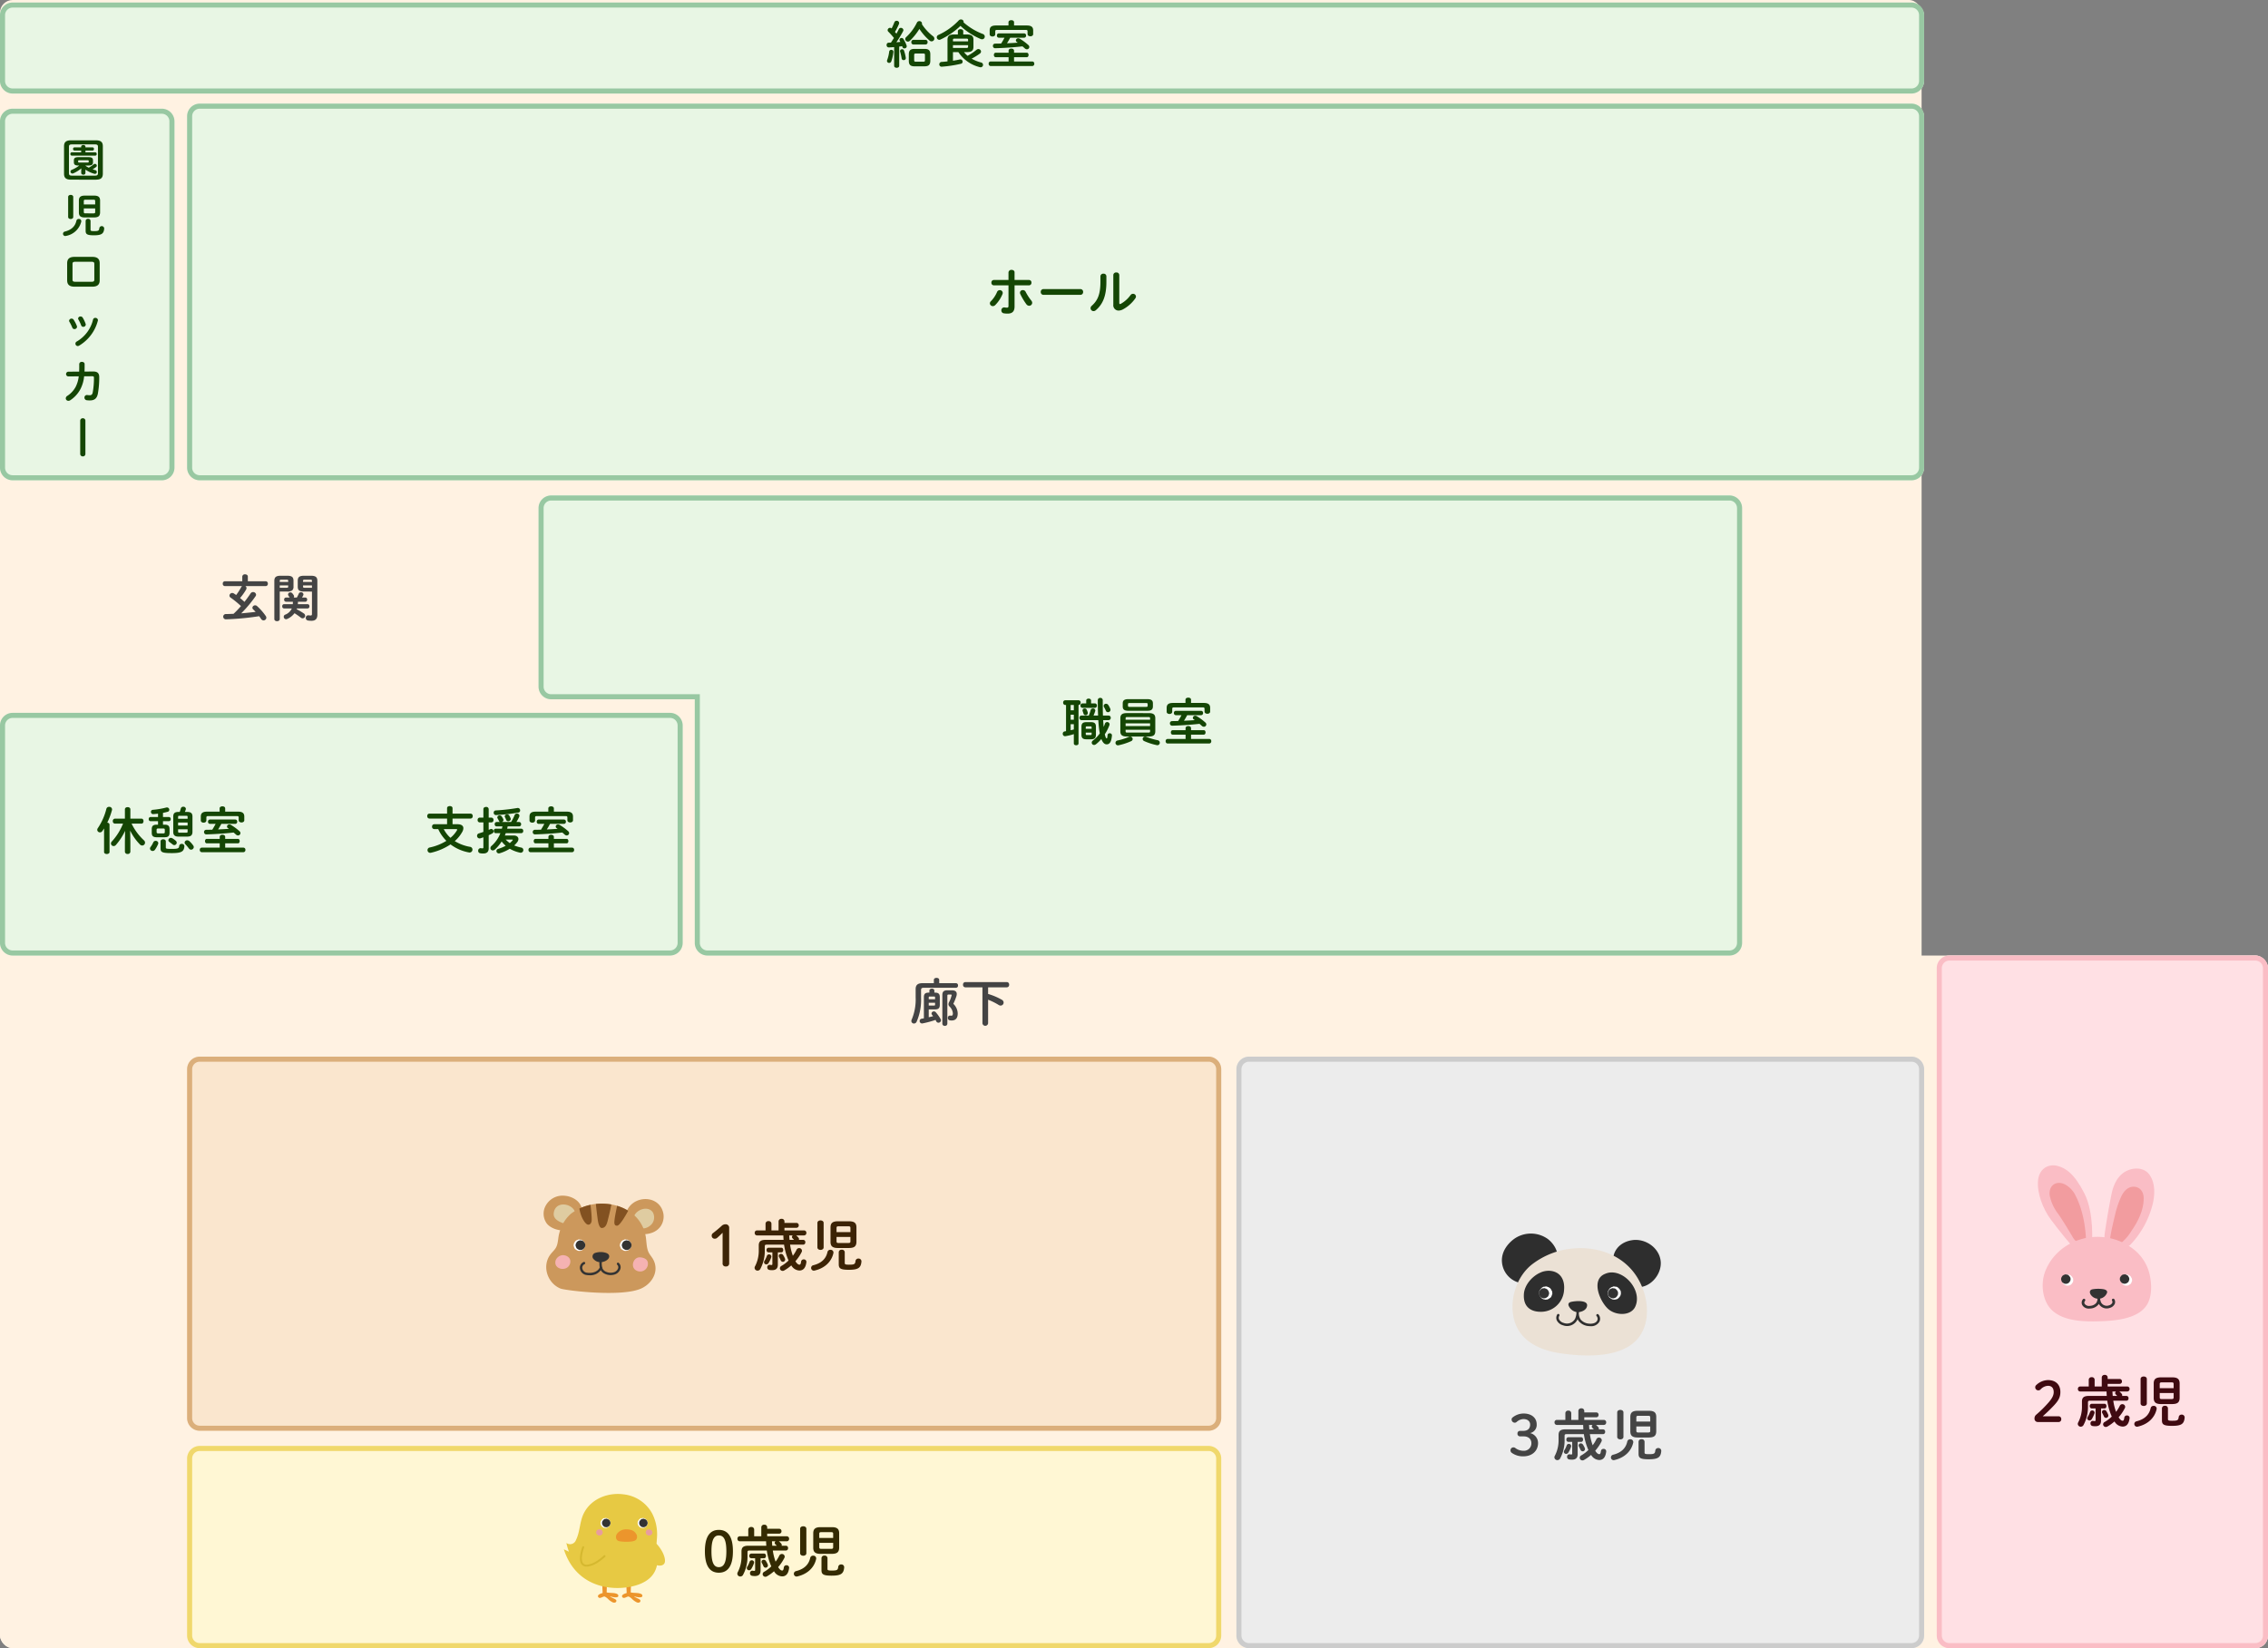 <svg xmlns="http://www.w3.org/2000/svg" xmlns:xlink="http://www.w3.org/1999/xlink" width="897" height="652" viewBox="0 0 897 652">
  <rect x="0" y="0" width="897" height="652" fill="#808080" stroke="none"/>
  <defs>
    <clipPath id="clip-path">
      <rect id="長方形_378" data-name="長方形 378" width="40" height="43" transform="translate(0 0)" fill="none"/>
    </clipPath>
  </defs>
  <g id="map-img01" transform="translate(-625.818 -2363)">
    <g id="グループ_6554" data-name="グループ 6554" transform="translate(-59.292 -8)">
      <g id="グループ_6555" data-name="グループ 6555" transform="translate(685.11 2371)">
        <rect id="長方形_433" data-name="長方形 433" width="760" height="652" rx="5" transform="translate(0)" fill="#fff2e2"/>
        <rect id="長方形_434" data-name="長方形 434" width="897" height="274" rx="5" transform="translate(0 378)" fill="#fff2e2"/>
      </g>
      <rect id="長方形_419" data-name="長方形 419" width="761" height="36" rx="5" transform="translate(685.11 2372)" fill="#e8f6e4"/>
      <path id="長方形_419_-_アウトライン" data-name="長方形 419 - アウトライン" d="M5,2A3,3,0,0,0,2,5V31a3,3,0,0,0,3,3H756a3,3,0,0,0,3-3V5a3,3,0,0,0-3-3H5M5,0H756a5,5,0,0,1,5,5V31a5,5,0,0,1-5,5H5a5,5,0,0,1-5-5V5A5,5,0,0,1,5,0Z" transform="translate(685.11 2372)" fill="#98c8a2"/>
      <rect id="長方形_420" data-name="長方形 420" width="69" height="147" rx="5" transform="translate(685.11 2414)" fill="#e8f6e4"/>
      <path id="長方形_420_-_アウトライン" data-name="長方形 420 - アウトライン" d="M5,2A3,3,0,0,0,2,5V142a3,3,0,0,0,3,3H64a3,3,0,0,0,3-3V5a3,3,0,0,0-3-3H5M5,0H64a5,5,0,0,1,5,5V142a5,5,0,0,1-5,5H5a5,5,0,0,1-5-5V5A5,5,0,0,1,5,0Z" transform="translate(685.11 2414)" fill="#98c8a2"/>
      <rect id="長方形_421" data-name="長方形 421" width="687" height="149" rx="5" transform="translate(759.11 2412)" fill="#e8f6e4"/>
      <path id="長方形_421_-_アウトライン" data-name="長方形 421 - アウトライン" d="M5,2A3,3,0,0,0,2,5V144a3,3,0,0,0,3,3H682a3,3,0,0,0,3-3V5a3,3,0,0,0-3-3H5M5,0H682a5,5,0,0,1,5,5V144a5,5,0,0,1-5,5H5a5,5,0,0,1-5-5V5A5,5,0,0,1,5,0Z" transform="translate(759.11 2412)" fill="#98c8a2"/>
      <path id="合体_1" data-name="合体 1" d="M66.788,182a5,5,0,0,1-5-5V80.633H5a5,5,0,0,1-5-5V5A5,5,0,0,1,5,0H471a5,5,0,0,1,5,5V177a5,5,0,0,1-5,5Z" transform="translate(898.11 2567)" fill="#e8f6e4"/>
      <path id="合体_1_-_アウトライン" data-name="合体 1 - アウトライン" d="M471,180a3,3,0,0,0,3-3V5a3,3,0,0,0-3-3H5A3,3,0,0,0,2,5V75.633a3,3,0,0,0,3,3H63.789V177a3,3,0,0,0,3,3H471m0,2H66.788a5,5,0,0,1-5-5V80.633H5a5,5,0,0,1-5-5V5A5,5,0,0,1,5,0H471a5,5,0,0,1,5,5V177A5,5,0,0,1,471,182Z" transform="translate(898.11 2567)" fill="#98c8a2"/>
      <rect id="長方形_426" data-name="長方形 426" width="270" height="96" rx="5" transform="translate(685.11 2653)" fill="#e8f6e4"/>
      <path id="長方形_426_-_アウトライン" data-name="長方形 426 - アウトライン" d="M5,2A3,3,0,0,0,2,5V91a3,3,0,0,0,3,3H265a3,3,0,0,0,3-3V5a3,3,0,0,0-3-3H5M5,0H265a5,5,0,0,1,5,5V91a5,5,0,0,1-5,5H5a5,5,0,0,1-5-5V5A5,5,0,0,1,5,0Z" transform="translate(685.11 2653)" fill="#98c8a2"/>
      <rect id="長方形_429" data-name="長方形 429" width="409" height="148" rx="5" transform="translate(759.11 2789)" fill="#fae6ce"/>
      <path id="長方形_429_-_アウトライン" data-name="長方形 429 - アウトライン" d="M5,2A3,3,0,0,0,2,5V143a3,3,0,0,0,3,3H404a3,3,0,0,0,3-3V5a3,3,0,0,0-3-3H5M5,0H404a5,5,0,0,1,5,5V143a5,5,0,0,1-5,5H5a5,5,0,0,1-5-5V5A5,5,0,0,1,5,0Z" transform="translate(759.11 2789)" fill="#dbaf7b"/>
      <rect id="長方形_430" data-name="長方形 430" width="409" height="80" rx="5" transform="translate(759.11 2943)" fill="#fff7d4"/>
      <path id="長方形_430_-_アウトライン" data-name="長方形 430 - アウトライン" d="M5,2A3,3,0,0,0,2,5V75a3,3,0,0,0,3,3H404a3,3,0,0,0,3-3V5a3,3,0,0,0-3-3H5M5,0H404a5,5,0,0,1,5,5V75a5,5,0,0,1-5,5H5a5,5,0,0,1-5-5V5A5,5,0,0,1,5,0Z" transform="translate(759.11 2943)" fill="#f0d86c"/>
      <rect id="長方形_431" data-name="長方形 431" width="272" height="234" rx="5" transform="translate(1174.11 2789)" fill="#ececec"/>
      <path id="長方形_431_-_アウトライン" data-name="長方形 431 - アウトライン" d="M5,2A3,3,0,0,0,2,5V229a3,3,0,0,0,3,3H267a3,3,0,0,0,3-3V5a3,3,0,0,0-3-3H5M5,0H267a5,5,0,0,1,5,5V229a5,5,0,0,1-5,5H5a5,5,0,0,1-5-5V5A5,5,0,0,1,5,0Z" transform="translate(1174.11 2789)" fill="#ccc"/>
      <rect id="長方形_432" data-name="長方形 432" width="131" height="274" rx="5" transform="translate(1451.11 2749)" fill="#ffe0e4"/>
      <path id="長方形_432_-_アウトライン" data-name="長方形 432 - アウトライン" d="M5,2A3,3,0,0,0,2,5V269a3,3,0,0,0,3,3H126a3,3,0,0,0,3-3V5a3,3,0,0,0-3-3H5M5,0H126a5,5,0,0,1,5,5V269a5,5,0,0,1-5,5H5a5,5,0,0,1-5-5V5A5,5,0,0,1,5,0Z" transform="translate(1451.11 2749)" fill="#fabdc5"/>
    </g>
    <g id="グループ_6556" data-name="グループ 6556" transform="translate(-41 -9)">
      <g id="グループ_6561" data-name="グループ 6561" transform="translate(28.672 -1)">
        <path id="パス_64835" data-name="パス 64835" d="M10.12-1.3A1.147,1.147,0,0,0,11.4,0a1.178,1.178,0,0,0,1.32-1.3V-15.18a1.364,1.364,0,0,0-1.452-1.5,2.2,2.2,0,0,0-1.628.726C8.492-14.916,7.5-14.1,6.314-13.178a1.157,1.157,0,0,0-.506,1.012A1.144,1.144,0,0,0,7.04-10.978a1.379,1.379,0,0,0,.968-.374c.792-.682,1.43-1.3,2.112-1.98Zm31.9-7.326a.857.857,0,0,0,.814-.946.846.846,0,0,0-.814-.946H40.282a.7.7,0,0,0,.066-.308.878.878,0,0,0-.2-.528,6.286,6.286,0,0,0-.946-.924h3.124a.929.929,0,0,0,.924-.99.917.917,0,0,0-.924-.99H34.584V-15.29h4.73a.911.911,0,0,0,.924-.968.911.911,0,0,0-.924-.968h-4.73v-.638a1.042,1.042,0,0,0-1.166-.968,1.054,1.054,0,0,0-1.166.968v3.608H29.436v-2.706a1.042,1.042,0,0,0-1.166-.968,1.054,1.054,0,0,0-1.166.968v2.706H23.716a.913.913,0,0,0-.9.99.925.925,0,0,0,.9.99H34.144c.022.594.044,1.166.088,1.76H27.126c-2.024,0-2.706.7-2.706,2.244v1.738A13.32,13.32,0,0,1,22.946-.066a1.221,1.221,0,0,0-.176.638A1.148,1.148,0,0,0,23.958,1.65a1.216,1.216,0,0,0,1.056-.616A15.059,15.059,0,0,0,26.8-6.358V-7.942c0-.528.176-.682.792-.682H34.43a23.782,23.782,0,0,0,1.584,5.83c.066.154.132.308.2.44A13.617,13.617,0,0,1,33.44-.242a1.129,1.129,0,0,0-.66.968A1.071,1.071,0,0,0,33.858,1.76a1.221,1.221,0,0,0,.638-.176,17.157,17.157,0,0,0,2.794-2,3.873,3.873,0,0,0,3.19,2.024c1.562,0,2.486-1.056,2.772-3.278a.976.976,0,0,0-1.034-1.122,1,1,0,0,0-1.056.88c-.11.924-.308,1.21-.638,1.21-.484,0-1.012-.4-1.606-1.364A16.972,16.972,0,0,0,41.36-5.654a1.178,1.178,0,0,0,.154-.572A1.1,1.1,0,0,0,40.392-7.26a1.11,1.11,0,0,0-1.034.682,13.54,13.54,0,0,1-1.452,2.354,21.839,21.839,0,0,1-1.1-4.4Zm-5.434-1.892c-.044-.594-.088-1.166-.11-1.76h1.408a.836.836,0,0,0-.33.638.727.727,0,0,0,.242.528c.2.2.4.4.572.594Zm-4.62,4.95h1.386c.506,0,.748-.462.748-.924s-.242-.924-.748-.924h-5.1a.831.831,0,0,0-.748.924.831.831,0,0,0,.748.924H29.81V-.99c0,.308-.088.418-.352.418a3.46,3.46,0,0,1-.594-.066A.927.927,0,0,0,27.786.374a.972.972,0,0,0,.836,1.012,6.385,6.385,0,0,0,1.056.088c1.54,0,2.288-.682,2.288-2.2Zm2.09,1.056a1,1,0,0,0-.836-.462.841.841,0,0,0-.88.814.989.989,0,0,0,.132.462,13.017,13.017,0,0,1,.616,1.254.964.964,0,0,0,.858.616.924.924,0,0,0,.924-.9A1.094,1.094,0,0,0,34.8-3.08,7.864,7.864,0,0,0,34.056-4.51Zm-6.424.33a9.894,9.894,0,0,1-.924,1.936,1.121,1.121,0,0,0-.2.594.879.879,0,0,0,.9.836,1.048,1.048,0,0,0,.88-.528,10.518,10.518,0,0,0,1.056-2.244.883.883,0,0,0,.066-.33.907.907,0,0,0-.946-.858A.882.882,0,0,0,27.632-4.18ZM60.17-7.3c1.76-.044,2.838-.44,2.882-2.4v-5.764c0-1.738-.9-2.4-2.882-2.4H55.682c-1.98,0-2.882.66-2.882,2.4V-9.7c0,1.738.9,2.4,2.882,2.4Zm-4.224-1.98c-.484,0-.748-.088-.77-.638V-11.66h5.5v1.738c0,.462-.176.638-.77.638Zm4.73-4.312h-5.5v-1.65c0-.462.176-.638.77-.638h3.96c.594,0,.77.176.77.638Zm-10.6-3.63c0-.66-.616-.99-1.232-.99s-1.232.33-1.232.99v9.68c0,.66.616.99,1.232.99s1.232-.33,1.232-.99ZM56.056-.88c0,1.628.638,2.2,3.982,2.2,3.674,0,4.774-.726,4.994-3.234a1.115,1.115,0,0,0-1.188-1.21,1.108,1.108,0,0,0-1.166.99C62.546-.88,62.172-.7,60.1-.7c-1.43,0-1.672-.154-1.672-.638V-5.654a1.063,1.063,0,0,0-1.188-.968,1.063,1.063,0,0,0-1.188.968Zm-4.466-4.8c-.572,2.6-2.332,4.378-5.566,5.192a1.1,1.1,0,0,0-.9,1.056,1.083,1.083,0,0,0,1.078,1.1,1.726,1.726,0,0,0,.308-.044c3.938-.9,6.688-3.454,7.436-6.908a1.094,1.094,0,0,0-1.188-1.3A1.109,1.109,0,0,0,51.59-5.676Z" transform="translate(913.818 2874)" fill="#3c2305"/>
        <g id="グループ_6566" data-name="グループ 6566" transform="translate(822.877 2846)">
          <path id="パス_64271" data-name="パス 64271" d="M0,9.547a4.838,4.838,0,0,1,.4-2.03c2.8-6.345,12.877-6.329,14.406.93.734,3.486-1.377,8.349-8.168,8.349a6.647,6.647,0,0,1-5.12-2.957A7.974,7.974,0,0,1,0,9.547" transform="translate(62.794 -1.53)" fill="#cc985c"/>
          <path id="パス_64272" data-name="パス 64272" d="M13.37,11.072a3.2,3.2,0,0,1,2.26,1.369,4.16,4.16,0,0,1-.358,4.616c-1.09,1.311-3.177,2.216-4.3,1.514,0,0-2.57.236-2.937-3.047-.3-2.679,2.816-4.8,5.334-4.452" transform="translate(57.815 -5.874)" fill="#dfcca1"/>
          <path id="パス_64273" data-name="パス 64273" d="M84.154,6.235c0-3.709-3.488-5.917-6.86-6.2a7.6,7.6,0,0,0-7.346,3.6,6.562,6.562,0,0,0,.355,7.515c2.143,2.461,6.848,3.391,9.711,1.846a7.485,7.485,0,0,0,4.141-6.756" transform="translate(-38.671 0)" fill="#cc985c"/>
          <path id="パス_64274" data-name="パス 64274" d="M83.089,11.949c.381-4.737-8-6.678-8.634-1.05-.279,2.481,2.432,3.554,4.378,4.172a3.315,3.315,0,0,0,4.256-3.123" transform="translate(-40.188 -3.97)" fill="#dfcca1"/>
          <path id="パス_64275" data-name="パス 64275" d="M29.22,6.745c5.194.086,10.352,2.018,13.708,5.9a14.7,14.7,0,0,1,3.153,6.459c.53,2.332.251,5.337,1.526,7.394.453.731,1.015,1.39,1.443,2.136,2.675,4.656-.216,9.684-4.654,11.682-7.832,3.525-30.1.757-31.94,0C7.3,38.193,5.016,31.375,8.568,26.768c.564-.732,1.241-1.373,1.793-2.115,1.312-1.764,1.056-4.108,1.632-6.146a14.943,14.943,0,0,1,4.651-7.788A19.948,19.948,0,0,1,29.22,6.745" transform="translate(24.454 -3.588)" fill="#cc985c"/>
          <path id="パス_64276" data-name="パス 64276" d="M16.27,52.186s3.357.1,2.9,2.981a3.083,3.083,0,0,1-4.611,2.17c-2.456-1.291-1.129-5.523,1.714-5.151" transform="translate(52.32 -27.766)" fill="#f5b2b2"/>
          <path id="パス_64277" data-name="パス 64277" d="M81.787,50.316a3.242,3.242,0,0,0-2.781,1.954c-1.216,3.677,4.5,4.9,5.633,1.435.685-2.1-1.077-3.385-2.852-3.389" transform="translate(-43.937 -26.783)" fill="#f5b2b2"/>
          <path id="パス_64278" data-name="パス 64278" d="M51.087,47.945c.879.24,1.55.707,1.506,1.544-.061,1.162-1.778,2.141-3.276,2.2a3.5,3.5,0,0,1-2.793-1.1,1.482,1.482,0,0,1,.59-2.577,6.929,6.929,0,0,1,3.973-.068" transform="translate(3.621 -25.384)" fill="#333"/>
          <path id="パス_64279" data-name="パス 64279" d="M40.8,59.505a5.175,5.175,0,0,0,1.625-.253,3.461,3.461,0,0,0,2.251-2.292,2.32,2.32,0,0,0-.627-2.218.468.468,0,1,0-.676.647,1.379,1.379,0,0,1,.4,1.346,2.533,2.533,0,0,1-1.639,1.63,4.455,4.455,0,0,1-3.4-.291,2.566,2.566,0,0,1-1.311-1.608A9.392,9.392,0,0,1,37.4,53.28a.468.468,0,0,0-.93-.1,10.092,10.092,0,0,0,.051,3.515,3.453,3.453,0,0,0,1.769,2.2,5.316,5.316,0,0,0,2.517.611" transform="translate(15.989 -28.085)" fill="#333"/>
          <path id="パス_64280" data-name="パス 64280" d="M55.771,61.308a5.182,5.182,0,0,0,4.961-2.794.468.468,0,0,0-.852-.387c-.918,2.016-3.368,2.518-5.389,2.122a2.087,2.087,0,0,1-1.577-1.706,1.511,1.511,0,0,1,.916-1.627.468.468,0,0,0-.428-.832,2.455,2.455,0,0,0-1.414,2.589,3.019,3.019,0,0,0,2.323,2.494,7.647,7.647,0,0,0,1.46.142" transform="translate(-7.347 -29.825)" fill="#333"/>
          <path id="パス_64281" data-name="パス 64281" d="M31.1,16.436c-1.342.109-1.231-1.145-1.019-2.77.174-1.329.753-4.106.958-5.075a18.275,18.275,0,0,1,4.386,1.946c-.872,1.613-3.241,5.812-4.325,5.9" transform="translate(28.3 -4.573)" fill="#825121"/>
          <path id="パス_64282" data-name="パス 64282" d="M46.669,16.351s-1.252.608-1.792-3.423c-.436-3.259-.65-5.367-.716-6.055A21.892,21.892,0,0,1,46.9,6.745a21.519,21.519,0,0,1,3.4.331q-.549,2.806-1.259,5.577c-.314,1.226-.7,3.623-2.373,3.7" transform="translate(6.777 -3.589)" fill="#825121"/>
          <path id="パス_64283" data-name="パス 64283" d="M65.594,14.484c-.353,1.105-1.078,1.274-1.708.992s-2.4-2.294-3.063-6.261a19.973,19.973,0,0,1,4.4-1.467c.131,1.058.688,5.757.375,6.736" transform="translate(-16.407 -4.124)" fill="#825121"/>
          <g id="グループ_6394" data-name="グループ 6394" transform="translate(41.678 16.844)">
            <path id="パス_64285" data-name="パス 64285" d="M4.453,1.765c-.016-.073.021-.161,0-.23s-.056-.141-.086-.208a2.231,2.231,0,0,0-.094-.2c-.037-.064-.115-.1-.158-.164S4.015.852,3.966.8A2.185,2.185,0,0,0,3.813.641C3.759.59,3.723.521,3.665.476A2.2,2.2,0,0,0,3.48.355C3.418.315,3.366.255,3.3.222S3.158.177,3.089.15,2.944.123,2.873.1s-.132-.089-.2-.1-.153.032-.226.026-.145,0-.219,0S2.075,0,2,.008a2.224,2.224,0,0,0-.221.03c-.072.016-.127.095-.2.118S1.42.143,1.354.173s-.106.119-.169.155-.118.083-.178.125-.14.058-.2.106S.731.686.68.739.571.836.526.894.391.98.352,1.042.32,1.195.287,1.26.2,1.381.17,1.45.147,1.6.127,1.669s-.062.137-.075.21.011.149.006.223S0,2.248,0,2.322s.021.148.031.222.064.137.08.21.042.139.065.209.039.141.068.208.072.127.108.191.069.128.111.188.067.134.115.189.1.114.148.165.091.123.15.168.124.086.187.125.149.037.215.07.143.034.212.061.124.089.195.108.14.049.213.062.145.046.219.051.149-.056.223-.058a2.13,2.13,0,0,0,.217-.025c.072-.009.151.019.224,0s.134-.07.2-.093.146-.029.213-.059.143-.047.206-.083.119-.09.179-.132.116-.091.172-.139.089-.118.14-.172.09-.113.135-.171.147-.077.187-.139.036-.15.069-.216.111-.114.137-.183.017-.152.036-.223.07-.138.083-.211.021-.15.026-.224S4.5,2.273,4.5,2.2a2.243,2.243,0,0,0,.029-.223c-.009-.073-.059-.138-.075-.211" transform="translate(5.474 4.433) rotate(167)" fill="#fff"/>
            <path id="パス_64286" data-name="パス 64286" d="M3.765,1.492c-.014-.062.018-.136,0-.194s-.047-.119-.072-.176A1.887,1.887,0,0,0,3.612.949c-.031-.054-.1-.087-.133-.138S3.394.72,3.354.673a1.847,1.847,0,0,0-.13-.131C3.178.5,3.147.441,3.1.4A1.86,1.86,0,0,0,2.942.3C2.89.267,2.846.215,2.79.187S2.67.15,2.612.127,2.489.1,2.429.087,2.318.012,2.256,0s-.129.027-.191.022-.122,0-.185,0S1.754,0,1.692.007A1.881,1.881,0,0,0,1.5.033c-.061.014-.107.08-.166.1S1.2.121,1.145.146,1.055.247,1,.277.9.347.851.383.733.432.686.473.618.58.575.625.483.707.445.756.33.828.3.881s-.026.129-.054.185-.076.1-.1.16-.02.124-.037.185-.053.116-.064.177.009.126,0,.189S0,1.9,0,1.963s.018.125.026.188.054.116.068.178.036.118.055.176.033.119.058.176.061.107.091.161S.357,2.951.393,3s.057.113.1.16.08.1.125.139.077.1.126.142.105.072.158.105.126.032.182.059.121.029.179.051.1.075.165.092.119.042.18.052.123.039.185.044.126-.047.188-.049a1.8,1.8,0,0,0,.183-.021c.061-.008.128.016.189,0s.113-.059.172-.079.123-.025.18-.05.121-.04.174-.07.1-.076.151-.112.1-.077.145-.118.076-.1.118-.145.076-.1.114-.145.125-.065.158-.118.03-.127.058-.183.094-.1.116-.155.014-.129.031-.189.059-.116.07-.178.018-.127.022-.189-.056-.126-.058-.188a1.9,1.9,0,0,0,.025-.189c-.008-.061-.05-.117-.064-.178" transform="translate(5.474 4.17) rotate(167)" fill="#333"/>
          </g>
          <g id="グループ_6395" data-name="グループ 6395" transform="translate(59.97 16.844)">
            <path id="パス_64287" data-name="パス 64287" d="M4.453,1.765c-.016-.073.021-.161,0-.23s-.056-.141-.086-.208a2.231,2.231,0,0,0-.094-.2c-.037-.064-.115-.1-.158-.164S4.015.852,3.966.8A2.185,2.185,0,0,0,3.813.641C3.759.59,3.723.521,3.665.476A2.2,2.2,0,0,0,3.48.355C3.418.315,3.366.255,3.3.222S3.158.177,3.089.15,2.944.123,2.873.1s-.132-.089-.2-.1-.153.032-.226.026-.145,0-.219,0S2.075,0,2,.008a2.224,2.224,0,0,0-.221.03c-.072.016-.127.095-.2.118S1.42.143,1.354.173s-.106.119-.169.155-.118.083-.178.125-.14.058-.2.106S.731.686.68.739.571.836.526.894.391.98.352,1.042.32,1.195.287,1.26.2,1.381.17,1.45.147,1.6.127,1.669s-.062.137-.075.21.011.149.006.223S0,2.248,0,2.322s.021.148.031.222.064.137.08.21.042.139.065.209.039.141.068.208.072.127.108.191.069.128.111.188.067.134.115.189.1.114.148.165.091.123.15.168.124.086.187.125.149.037.215.07.143.034.212.061.124.089.195.108.14.049.213.062.145.046.219.051.149-.056.223-.058a2.13,2.13,0,0,0,.217-.025c.072-.009.151.019.224,0s.134-.07.2-.093.146-.029.213-.059.143-.047.206-.083.119-.09.179-.132.116-.091.172-.139.089-.118.14-.172.09-.113.135-.171.147-.077.187-.139.036-.15.069-.216.111-.114.137-.183.017-.152.036-.223.07-.138.083-.211.021-.15.026-.224S4.5,2.273,4.5,2.2a2.243,2.243,0,0,0,.029-.223c-.009-.073-.059-.138-.075-.211" transform="translate(5.474 4.433) rotate(167)" fill="#fff"/>
            <path id="パス_64288" data-name="パス 64288" d="M3.765,1.492c-.014-.062.018-.136,0-.194s-.047-.119-.072-.176A1.887,1.887,0,0,0,3.612.949c-.031-.054-.1-.087-.133-.138S3.394.72,3.354.673a1.847,1.847,0,0,0-.13-.131C3.178.5,3.147.441,3.1.4A1.86,1.86,0,0,0,2.942.3C2.89.267,2.846.215,2.79.187S2.67.15,2.612.127,2.489.1,2.429.087,2.318.012,2.256,0s-.129.027-.191.022-.122,0-.185,0S1.754,0,1.692.007A1.881,1.881,0,0,0,1.5.033c-.061.014-.107.08-.166.1S1.2.121,1.145.146,1.055.247,1,.277.9.347.851.383.733.432.686.473.618.58.575.625.483.707.445.756.33.828.3.881s-.026.129-.054.185-.076.1-.1.16-.02.124-.037.185-.053.116-.064.177.009.126,0,.189S0,1.9,0,1.963s.018.125.026.188.054.116.068.178.036.118.055.176.033.119.058.176.061.107.091.161S.357,2.951.393,3s.057.113.1.16.08.1.125.139.077.1.126.142.105.072.158.105.126.032.182.059.121.029.179.051.1.075.165.092.119.042.18.052.123.039.185.044.126-.047.188-.049a1.8,1.8,0,0,0,.183-.021c.061-.008.128.016.189,0s.113-.059.172-.079.123-.025.18-.05.121-.04.174-.07.1-.076.151-.112.1-.077.145-.118.076-.1.118-.145.076-.1.114-.145.125-.065.158-.118.03-.127.058-.183.094-.1.116-.155.014-.129.031-.189.059-.116.07-.178.018-.127.022-.189-.056-.126-.058-.188a1.9,1.9,0,0,0,.025-.189c-.008-.061-.05-.117-.064-.178" transform="translate(5.474 4.17) rotate(167)" fill="#333"/>
          </g>
        </g>
      </g>
      <g id="グループ_6558" data-name="グループ 6558" transform="translate(25.819 3)">
        <path id="パス_64836" data-name="パス 64836" d="M6.49-16.786c-3.344,0-5.522,2.376-5.522,8.47S3.146.154,6.49.154s5.566-2.376,5.566-8.47S9.834-16.786,6.49-16.786Zm0,2.2c1.848,0,2.97,1.54,2.97,6.27s-1.122,6.27-2.97,6.27c-1.826,0-2.926-1.54-2.926-6.27S4.664-14.586,6.49-14.586ZM33.044-8.624a.857.857,0,0,0,.814-.946.846.846,0,0,0-.814-.946H31.306a.7.7,0,0,0,.066-.308.878.878,0,0,0-.2-.528,6.286,6.286,0,0,0-.946-.924h3.124a.929.929,0,0,0,.924-.99.917.917,0,0,0-.924-.99H25.608V-15.29h4.73a.911.911,0,0,0,.924-.968.911.911,0,0,0-.924-.968h-4.73v-.638a1.042,1.042,0,0,0-1.166-.968,1.054,1.054,0,0,0-1.166.968v3.608H20.46v-2.706a1.042,1.042,0,0,0-1.166-.968,1.054,1.054,0,0,0-1.166.968v2.706H14.74a.913.913,0,0,0-.9.99.925.925,0,0,0,.9.99H25.168c.022.594.044,1.166.088,1.76H18.15c-2.024,0-2.706.7-2.706,2.244v1.738A13.32,13.32,0,0,1,13.97-.066a1.221,1.221,0,0,0-.176.638A1.148,1.148,0,0,0,14.982,1.65a1.216,1.216,0,0,0,1.056-.616A15.059,15.059,0,0,0,17.82-6.358V-7.942c0-.528.176-.682.792-.682h6.842a23.781,23.781,0,0,0,1.584,5.83c.066.154.132.308.2.44A13.617,13.617,0,0,1,24.464-.242a1.129,1.129,0,0,0-.66.968A1.071,1.071,0,0,0,24.882,1.76a1.221,1.221,0,0,0,.638-.176,17.156,17.156,0,0,0,2.794-2A3.873,3.873,0,0,0,31.5,1.606c1.562,0,2.486-1.056,2.772-3.278a.976.976,0,0,0-1.034-1.122,1,1,0,0,0-1.056.88c-.11.924-.308,1.21-.638,1.21-.484,0-1.012-.4-1.606-1.364a16.972,16.972,0,0,0,2.442-3.586,1.178,1.178,0,0,0,.154-.572A1.1,1.1,0,0,0,31.416-7.26a1.11,1.11,0,0,0-1.034.682A13.54,13.54,0,0,1,28.93-4.224a21.839,21.839,0,0,1-1.1-4.4ZM27.61-10.516c-.044-.594-.088-1.166-.11-1.76h1.408a.836.836,0,0,0-.33.638.727.727,0,0,0,.242.528c.2.2.4.4.572.594Zm-4.62,4.95h1.386c.506,0,.748-.462.748-.924s-.242-.924-.748-.924h-5.1a.831.831,0,0,0-.748.924.831.831,0,0,0,.748.924h1.562V-.99c0,.308-.088.418-.352.418a3.46,3.46,0,0,1-.594-.066A.927.927,0,0,0,18.81.374a.972.972,0,0,0,.836,1.012,6.385,6.385,0,0,0,1.056.088c1.54,0,2.288-.682,2.288-2.2ZM25.08-4.51a1,1,0,0,0-.836-.462.841.841,0,0,0-.88.814A.989.989,0,0,0,23.5-3.7a13.016,13.016,0,0,1,.616,1.254.964.964,0,0,0,.858.616.924.924,0,0,0,.924-.9,1.094,1.094,0,0,0-.066-.352A7.864,7.864,0,0,0,25.08-4.51Zm-6.424.33a9.894,9.894,0,0,1-.924,1.936,1.121,1.121,0,0,0-.2.594.879.879,0,0,0,.9.836,1.048,1.048,0,0,0,.88-.528,10.518,10.518,0,0,0,1.056-2.244.883.883,0,0,0,.066-.33.907.907,0,0,0-.946-.858A.882.882,0,0,0,18.656-4.18ZM51.194-7.3c1.76-.044,2.838-.44,2.882-2.4v-5.764c0-1.738-.9-2.4-2.882-2.4H46.706c-1.98,0-2.882.66-2.882,2.4V-9.7c0,1.738.9,2.4,2.882,2.4ZM46.97-9.284c-.484,0-.748-.088-.77-.638V-11.66h5.5v1.738c0,.462-.176.638-.77.638ZM51.7-13.6H46.2v-1.65c0-.462.176-.638.77-.638h3.96c.594,0,.77.176.77.638Zm-10.6-3.63c0-.66-.616-.99-1.232-.99s-1.232.33-1.232.99v9.68c0,.66.616.99,1.232.99s1.232-.33,1.232-.99ZM47.08-.88c0,1.628.638,2.2,3.982,2.2,3.674,0,4.774-.726,4.994-3.234a1.115,1.115,0,0,0-1.188-1.21,1.108,1.108,0,0,0-1.166.99C53.57-.88,53.2-.7,51.128-.7c-1.43,0-1.672-.154-1.672-.638V-5.654a1.063,1.063,0,0,0-1.188-.968,1.063,1.063,0,0,0-1.188.968Zm-4.466-4.8c-.572,2.6-2.332,4.378-5.566,5.192a1.1,1.1,0,0,0-.9,1.056,1.083,1.083,0,0,0,1.078,1.1,1.726,1.726,0,0,0,.308-.044c3.938-.9,6.688-3.454,7.436-6.908a1.094,1.094,0,0,0-1.188-1.3A1.109,1.109,0,0,0,42.614-5.676Z" transform="translate(918.818 2991)" fill="#342b02"/>
        <g id="chick" transform="translate(864 2960)" clip-path="url(#clip-path)">
          <path id="パス_64289" data-name="パス 64289" d="M3.561.9,3.443,4.6c.835.258,2.606.161,3.45.387.531.142,1.268.378,1.157,1.07-.159.994-2.9.229-3.286.1C5.032,6.6,7.086,7.2,7.248,7.711c.231.733-.557,1.181-1.409.827a6.957,6.957,0,0,1-2-1.483c-.232-.219-1.077-.891-1.425-.82C1.73,6.375.689,7.21.161,6.51c-.7-.931,1.083-1.5,1.687-1.654L1.7,1.207S1.786,0,2.567.011A.811.811,0,0,1,3.561.9" transform="translate(23.004 34.339)" fill="#ec952c"/>
          <path id="パス_64290" data-name="パス 64290" d="M3.561.9,3.443,4.6c.835.258,2.606.161,3.45.387.531.142,1.268.378,1.157,1.07-.159.994-2.9.229-3.286.1C5.032,6.6,7.086,7.2,7.248,7.711c.231.733-.557,1.181-1.409.827a6.957,6.957,0,0,1-2-1.483c-.232-.219-1.077-.891-1.425-.82C1.73,6.375.689,7.21.161,6.51c-.7-.931,1.083-1.5,1.687-1.654L1.7,1.207S1.786,0,2.567.011A.811.811,0,0,1,3.561.9" transform="translate(13.49 34.339)" fill="#ec952c"/>
          <path id="パス_64291" data-name="パス 64291" d="M2.947.471c1.421,1.583,3.082,4.282,3.047,6.49-.039,2.48-3.457,2.116-4.709.8a5.442,5.442,0,0,1-1.16-4.8C.337,1.892,1.48-1.163,2.947.471" transform="translate(34.005 19.558)" fill="#e7c943"/>
          <path id="パス_64292" data-name="パス 64292" d="M23.725.167A14.656,14.656,0,0,1,34.94,7.742a17.969,17.969,0,0,1,1.946,7.982c.04,2.06-.424,4.187-.186,6.236.318,2.744,2.111,10.511-7.137,13.873C21.643,38.713,5.263,38.353,0,21.891l2.012.944A23.278,23.278,0,0,1,1.006,19.38,2.46,2.46,0,0,0,4.8,18.215C6.5,14.733,6.182,10.931,8,7.456c3.042-5.808,9.8-8.13,15.722-7.29" transform="translate(0 0)" fill="#e7c943"/>
          <path id="パス_64293" data-name="パス 64293" d="M4.213,0A6.307,6.307,0,0,1,5.645.165,3.445,3.445,0,0,1,8.2,2.209,1.956,1.956,0,0,1,8.023,4.02c-.5.682-1.918.808-2.7.861a17.6,17.6,0,0,1-3.093-.066C1.395,4.734.61,4.678.174,3.835a2.224,2.224,0,0,1,.4-2.286A4.509,4.509,0,0,1,4.213,0" transform="translate(20.612 14)" fill="#ec952c"/>
          <path id="パス_64294" data-name="パス 64294" d="M1.148.008A1.291,1.291,0,0,1,2.437.621,1.307,1.307,0,0,1,2.4,1.885a1.332,1.332,0,0,1-1.21.548A1.24,1.24,0,0,1,0,1.209,1.2,1.2,0,0,1,1.148.008" transform="translate(12.783 13.996)" fill="#e89d9e"/>
          <path id="パス_64295" data-name="パス 64295" d="M1.157.007A1.333,1.333,0,0,1,2.446.62,1.144,1.144,0,0,1,1.7,2.382a1.322,1.322,0,0,1-1.637-.84A1.2,1.2,0,0,1,1.157.007" transform="translate(32.38 14)" fill="#e89d9e"/>
          <path id="パス_64296" data-name="パス 64296" d="M2.615,8.045A4.526,4.526,0,0,0,3.247,8c2.036-.287,4.239-1.533,6.737-3.807a.379.379,0,0,0-.513-.559C7.09,5.8,5.02,6.983,3.141,7.248a1.911,1.911,0,0,1-1.886-.511C.308,5.58.876,2.657,1.649.506A.379.379,0,0,0,.934.251C.507,1.439-.775,5.454.666,7.216a2.379,2.379,0,0,0,1.948.828" transform="translate(6.37 20.683)" fill="#d5b82f"/>
          <g id="グループ_6396" data-name="グループ 6396" transform="translate(33.557 13.859) rotate(-180)">
            <path id="パス_64297" data-name="パス 64297" d="M3.9,2.429c-.014.064.019.14,0,.2s-.049.123-.075.181a1.949,1.949,0,0,1-.082.179c-.032.056-.1.09-.138.143s-.088.094-.13.143-.088.092-.135.136-.079.1-.13.144a1.931,1.931,0,0,1-.162.106c-.054.034-.1.087-.157.116s-.125.039-.185.062-.127.024-.189.041-.115.077-.179.088-.134-.028-.2-.023-.127,0-.192,0-.131.028-.2.02a1.953,1.953,0,0,1-.194-.026c-.063-.014-.111-.083-.171-.1s-.143.012-.2-.014-.093-.1-.148-.135-.1-.072-.156-.109-.122-.05-.171-.092-.07-.111-.115-.157S.5,3.243.458,3.193.339,3.118.3,3.063.277,2.93.249,2.872s-.079-.106-.1-.166S.126,2.578.108,2.516.054,2.4.043,2.333s.01-.13.005-.195S0,2.01,0,1.945s.019-.129.027-.194.056-.12.071-.184.037-.121.057-.182.034-.123.06-.182.063-.111.095-.167S.368.925.405.872.464.755.506.707s.083-.1.13-.144S.716.455.767.416.876.341.931.307,1.062.274,1.12.245s.125-.03.186-.053S1.413.114,1.476.1,1.6.054,1.663.043,1.79,0,1.854,0s.13.049.2.05A1.87,1.87,0,0,1,2.24.07c.063.008.133-.016.2,0s.117.061.178.081S2.741.175,2.8.2s.125.041.181.073.1.078.157.116.1.08.15.122.078.1.123.15.079.1.118.15.129.067.163.122.031.131.06.189.1.1.12.16.015.133.032.2.061.12.072.184.018.131.023.2-.058.13-.06.195a1.953,1.953,0,0,1,.025.2c-.008.063-.052.121-.066.184" transform="translate(3.9 4.767) rotate(-167)" fill="#fff"/>
            <path id="パス_64298" data-name="パス 64298" d="M3.3,2.054c-.012.054.016.119,0,.17s-.042.1-.064.153a1.648,1.648,0,0,1-.069.151c-.027.048-.086.076-.117.121s-.074.08-.11.121-.075.077-.114.115-.067.088-.11.122a1.633,1.633,0,0,1-.137.09c-.046.029-.084.074-.133.1s-.105.033-.157.053-.107.02-.16.035-.1.065-.151.075-.113-.023-.168-.019-.107,0-.162,0-.11.024-.165.017a1.651,1.651,0,0,1-.164-.022c-.054-.012-.094-.07-.145-.087s-.121.01-.171-.012S.921,3.144.874,3.117.787,3.055.742,3.024.639,2.981.6,2.946.539,2.853.5,2.813.42,2.742.387,2.7s-.1-.063-.129-.109S.235,2.477.21,2.428s-.067-.089-.086-.14S.106,2.18.092,2.127s-.046-.1-.056-.155.008-.11,0-.165S0,1.7,0,1.644s.016-.109.023-.164.047-.1.06-.155.031-.1.048-.154.029-.1.051-.154S.233.923.26.876.311.782.343.737.392.639.428.6.5.513.538.476.606.385.649.351.741.288.787.259.9.232.947.207,1.052.182,1.1.162,1.195.1,1.248.082s.1-.037.158-.046S1.513,0,1.568,0s.11.041.165.043a1.582,1.582,0,0,1,.161.018c.054.007.112-.014.166,0s.1.052.15.069.108.022.158.043S2.473.2,2.52.231s.088.066.133.1.086.067.127.1.066.087.1.127.066.084.1.126.109.057.138.1.026.111.051.16.082.084.1.135.012.112.027.165.052.1.061.156.015.111.019.165-.049.11-.051.165a1.652,1.652,0,0,1,.022.165c-.007.054-.044.1-.056.156" transform="translate(3.37 4.399) rotate(-167)" fill="#333"/>
          </g>
          <g id="グループ_6397" data-name="グループ 6397" transform="translate(18.866 13.859) rotate(-180)">
            <path id="パス_64299" data-name="パス 64299" d="M3.9,2.429c-.014.064.019.14,0,.2s-.049.123-.075.181a1.949,1.949,0,0,1-.082.179c-.032.056-.1.09-.138.143s-.088.094-.13.143-.088.092-.135.136-.079.1-.13.144a1.931,1.931,0,0,1-.162.106c-.054.034-.1.087-.157.116s-.125.039-.185.062-.127.024-.189.041-.115.077-.179.088-.134-.028-.2-.023-.127,0-.192,0-.131.028-.2.02a1.953,1.953,0,0,1-.194-.026c-.063-.014-.111-.083-.171-.1s-.143.012-.2-.014-.093-.1-.148-.135-.1-.072-.156-.109-.122-.05-.171-.092-.07-.111-.115-.157S.5,3.243.458,3.193.339,3.118.3,3.063.277,2.93.249,2.872s-.079-.106-.1-.166S.126,2.578.108,2.516.054,2.4.043,2.333s.01-.13.005-.195S0,2.01,0,1.945s.019-.129.027-.194.056-.12.071-.184.037-.121.057-.182.034-.123.06-.182.063-.111.095-.167S.368.925.405.872.464.755.506.707s.083-.1.13-.144S.716.455.767.416.876.341.931.307,1.062.274,1.12.245s.125-.03.186-.053S1.413.114,1.476.1,1.6.054,1.663.043,1.79,0,1.854,0s.13.049.2.05A1.87,1.87,0,0,1,2.24.07c.063.008.133-.016.2,0s.117.061.178.081S2.741.175,2.8.2s.125.041.181.073.1.078.157.116.1.08.15.122.078.1.123.15.079.1.118.15.129.067.163.122.031.131.06.189.1.1.12.16.015.133.032.2.061.12.072.184.018.131.023.2-.058.13-.06.195a1.953,1.953,0,0,1,.025.2c-.008.063-.052.121-.066.184" transform="translate(3.9 4.767) rotate(-167)" fill="#fff"/>
            <path id="パス_64300" data-name="パス 64300" d="M3.3,2.054c-.012.054.016.119,0,.17s-.042.1-.064.153a1.648,1.648,0,0,1-.069.151c-.027.048-.086.076-.117.121s-.074.08-.11.121-.075.077-.114.115-.067.088-.11.122a1.633,1.633,0,0,1-.137.09c-.046.029-.084.074-.133.1s-.105.033-.157.053-.107.02-.16.035-.1.065-.151.075-.113-.023-.168-.019-.107,0-.162,0-.11.024-.165.017a1.651,1.651,0,0,1-.164-.022c-.054-.012-.094-.07-.145-.087s-.121.01-.171-.012S.921,3.144.874,3.117.787,3.055.742,3.024.639,2.981.6,2.946.539,2.853.5,2.813.42,2.742.387,2.7s-.1-.063-.129-.109S.235,2.477.21,2.428s-.067-.089-.086-.14S.106,2.18.092,2.127s-.046-.1-.056-.155.008-.11,0-.165S0,1.7,0,1.644s.016-.109.023-.164.047-.1.06-.155.031-.1.048-.154.029-.1.051-.154S.233.923.26.876.311.782.343.737.392.639.428.6.5.513.538.476.606.385.649.351.741.288.787.259.9.232.947.207,1.052.182,1.1.162,1.195.1,1.248.082s.1-.037.158-.046S1.513,0,1.568,0s.11.041.165.043a1.582,1.582,0,0,1,.161.018c.054.007.112-.014.166,0s.1.052.15.069.108.022.158.043S2.473.2,2.52.231s.088.066.133.1.086.067.127.1.066.087.1.127.066.084.1.126.109.057.138.1.026.111.051.16.082.084.1.135.012.112.027.165.052.1.061.156.015.111.019.165-.049.11-.051.165a1.652,1.652,0,0,1,.022.165c-.007.054-.044.1-.056.156" transform="translate(3.37 4.399) rotate(-167)" fill="#333"/>
          </g>
        </g>
      </g>
      <g id="グループ_6565" data-name="グループ 6565" transform="translate(-1 31.963)">
        <path id="パス_64834" data-name="パス 64834" d="M9.2-9.922A.994.994,0,0,0,8.162-8.844,1.011,1.011,0,0,0,9.2-7.744h1.386c1.936,0,3.08,1.056,3.08,2.728a2.932,2.932,0,0,1-3.168,2.97A5.342,5.342,0,0,1,7.216-3.212a1.077,1.077,0,0,0-.638-.176A1.128,1.128,0,0,0,5.412-2.244,1.19,1.19,0,0,0,5.9-1.232a7.517,7.517,0,0,0,4.6,1.386c3.432,0,5.808-2.134,5.808-5.28a4.049,4.049,0,0,0-3.146-3.916,3.289,3.289,0,0,0,2.6-3.476c0-2.508-1.98-4.268-5.192-4.268A7,7,0,0,0,6.182-15.18a.946.946,0,0,0-.33.792,1.244,1.244,0,0,0,1.232,1.232,1.076,1.076,0,0,0,.792-.33,4.241,4.241,0,0,1,2.684-1.1c1.606,0,2.618.9,2.618,2.178,0,1.562-.946,2.486-2.728,2.486Zm32.824,1.3a.857.857,0,0,0,.814-.946.846.846,0,0,0-.814-.946H40.282a.7.7,0,0,0,.066-.308.878.878,0,0,0-.2-.528,6.286,6.286,0,0,0-.946-.924h3.124a.929.929,0,0,0,.924-.99.917.917,0,0,0-.924-.99H34.584V-15.29h4.73a.911.911,0,0,0,.924-.968.911.911,0,0,0-.924-.968h-4.73v-.638a1.042,1.042,0,0,0-1.166-.968,1.054,1.054,0,0,0-1.166.968v3.608H29.436v-2.706a1.042,1.042,0,0,0-1.166-.968,1.054,1.054,0,0,0-1.166.968v2.706H23.716a.913.913,0,0,0-.9.99.925.925,0,0,0,.9.99H34.144c.022.594.044,1.166.088,1.76H27.126c-2.024,0-2.706.7-2.706,2.244v1.738A13.32,13.32,0,0,1,22.946-.066a1.221,1.221,0,0,0-.176.638A1.148,1.148,0,0,0,23.958,1.65a1.216,1.216,0,0,0,1.056-.616A15.059,15.059,0,0,0,26.8-6.358V-7.942c0-.528.176-.682.792-.682H34.43a23.782,23.782,0,0,0,1.584,5.83c.066.154.132.308.2.44A13.617,13.617,0,0,1,33.44-.242a1.129,1.129,0,0,0-.66.968A1.071,1.071,0,0,0,33.858,1.76a1.221,1.221,0,0,0,.638-.176,17.157,17.157,0,0,0,2.794-2,3.873,3.873,0,0,0,3.19,2.024c1.562,0,2.486-1.056,2.772-3.278a.976.976,0,0,0-1.034-1.122,1,1,0,0,0-1.056.88c-.11.924-.308,1.21-.638,1.21-.484,0-1.012-.4-1.606-1.364A16.972,16.972,0,0,0,41.36-5.654a1.178,1.178,0,0,0,.154-.572A1.1,1.1,0,0,0,40.392-7.26a1.11,1.11,0,0,0-1.034.682,13.54,13.54,0,0,1-1.452,2.354,21.839,21.839,0,0,1-1.1-4.4Zm-5.434-1.892c-.044-.594-.088-1.166-.11-1.76h1.408a.836.836,0,0,0-.33.638.727.727,0,0,0,.242.528c.2.2.4.4.572.594Zm-4.62,4.95h1.386c.506,0,.748-.462.748-.924s-.242-.924-.748-.924h-5.1a.831.831,0,0,0-.748.924.831.831,0,0,0,.748.924H29.81V-.99c0,.308-.088.418-.352.418a3.46,3.46,0,0,1-.594-.066A.927.927,0,0,0,27.786.374a.972.972,0,0,0,.836,1.012,6.385,6.385,0,0,0,1.056.088c1.54,0,2.288-.682,2.288-2.2Zm2.09,1.056a1,1,0,0,0-.836-.462.841.841,0,0,0-.88.814.989.989,0,0,0,.132.462,13.017,13.017,0,0,1,.616,1.254.964.964,0,0,0,.858.616.924.924,0,0,0,.924-.9A1.094,1.094,0,0,0,34.8-3.08,7.864,7.864,0,0,0,34.056-4.51Zm-6.424.33a9.894,9.894,0,0,1-.924,1.936,1.121,1.121,0,0,0-.2.594.879.879,0,0,0,.9.836,1.048,1.048,0,0,0,.88-.528,10.518,10.518,0,0,0,1.056-2.244.883.883,0,0,0,.066-.33.907.907,0,0,0-.946-.858A.882.882,0,0,0,27.632-4.18ZM60.17-7.3c1.76-.044,2.838-.44,2.882-2.4v-5.764c0-1.738-.9-2.4-2.882-2.4H55.682c-1.98,0-2.882.66-2.882,2.4V-9.7c0,1.738.9,2.4,2.882,2.4Zm-4.224-1.98c-.484,0-.748-.088-.77-.638V-11.66h5.5v1.738c0,.462-.176.638-.77.638Zm4.73-4.312h-5.5v-1.65c0-.462.176-.638.77-.638h3.96c.594,0,.77.176.77.638Zm-10.6-3.63c0-.66-.616-.99-1.232-.99s-1.232.33-1.232.99v9.68c0,.66.616.99,1.232.99s1.232-.33,1.232-.99ZM56.056-.88c0,1.628.638,2.2,3.982,2.2,3.674,0,4.774-.726,4.994-3.234a1.115,1.115,0,0,0-1.188-1.21,1.108,1.108,0,0,0-1.166.99C62.546-.88,62.172-.7,60.1-.7c-1.43,0-1.672-.154-1.672-.638V-5.654a1.063,1.063,0,0,0-1.188-.968,1.063,1.063,0,0,0-1.188.968Zm-4.466-4.8c-.572,2.6-2.332,4.378-5.566,5.192a1.1,1.1,0,0,0-.9,1.056,1.083,1.083,0,0,0,1.078,1.1,1.726,1.726,0,0,0,.308-.044c3.938-.9,6.688-3.454,7.436-6.908a1.094,1.094,0,0,0-1.188-1.3A1.109,1.109,0,0,0,51.59-5.676Z" transform="translate(1259.818 2916)" fill="#444"/>
        <g id="グループ_6564" data-name="グループ 6564" transform="translate(1257.56 2828.16)">
          <path id="パス_64233" data-name="パス 64233" d="M95.357,11.413c.781-3.357,3.638-5.662,7.433-6.2,5.054-.722,10.5,2.867,11.185,8.131.718,5.508-4.616,11.567-10.357,10.313-3.728-.814-7.66-4.911-8.318-8.622a8.983,8.983,0,0,1,.058-3.619" transform="translate(-46.932 -2.742)" fill="#2e2e2e"/>
          <path id="パス_64234" data-name="パス 64234" d="M10.351,1.824S4.734,5.273,5.116,11.145A9.2,9.2,0,0,0,13.543,19.7s10.6-.638,13.278-8.937c1.038-3.214-1.015-6.655-3.524-8.6a11.5,11.5,0,0,0-12.946-.342" transform="translate(-0.839 -0.123)" fill="#2e2e2e"/>
          <path id="パス_64235" data-name="パス 64235" d="M38.886,11.849a30.9,30.9,0,0,0-17.613,6.5C15.486,23.013,12.779,31.256,14,38.5c1.627,9.633,10.015,13.687,18.952,14.945C41.3,54.622,52.786,55.2,60.149,50.339c9.148-6.039,8.012-19.43,2.362-27.79C57.23,14.736,48,11.366,38.886,11.849" transform="translate(-5.25 -6.165)" fill="#ebe1d5"/>
          <path id="パス_64236" data-name="パス 64236" d="M29.291,30.906c-3.357,1.522-6.177,5.026-6.394,8.424-.383,6,3.958,7.022,6.511,7.022a9.137,9.137,0,0,0,9.384-8.714c.32-3.8-1.309-7-5.332-7.473a7.912,7.912,0,0,0-4.169.74" transform="translate(-9.938 -15.541)" fill="#2e2e2e"/>
          <path id="パス_64237" data-name="パス 64237" d="M87.98,31.483a6.27,6.27,0,0,0-2.233.487c-6.055,2.205-2.222,11.164,1.153,14.057,3.036,2.6,8.882,2.7,10.595-1.006,2.731-5.917-3.4-13.7-9.515-13.539" transform="translate(-40.491 -16.236)" fill="#2e2e2e"/>
          <path id="パス_64238" data-name="パス 64238" d="M59.264,56.888c-.449-.789-.4-1.554.753-1.853,1.512-.392,7.484-1,6.21,2.124-.53,1.3-2.2,1.883-3.495,1.951a4.2,4.2,0,0,1-3.468-2.222" transform="translate(-28.431 -28.127)" fill="#2e2e2e"/>
          <path id="パス_64239" data-name="パス 64239" d="M62.7,68.222a5.913,5.913,0,0,1-.62-.033A5.621,5.621,0,0,1,58.05,66.2a4.127,4.127,0,0,1-.454-.744c-.041.1-.085.19-.132.282a4.556,4.556,0,0,1-5.617,2.136,3.827,3.827,0,0,1-2.5-2.011,2.555,2.555,0,0,1,.182-2.242.488.488,0,0,1,.858.465,1.588,1.588,0,0,0-.137,1.406,2.9,2.9,0,0,0,1.88,1.447A3.631,3.631,0,0,0,56.593,65.3a6.1,6.1,0,0,0,.528-3.071.488.488,0,1,1,.975-.045c.01.206.015.407.021.6a4.374,4.374,0,0,0,.711,2.823,4.789,4.789,0,0,0,3.353,1.611c1.2.128,2.647-.181,3.146-1.164a1.6,1.6,0,0,0-.2-1.809.488.488,0,0,1,.707-.674A2.558,2.558,0,0,1,66.2,66.5a3.774,3.774,0,0,1-3.5,1.725" transform="translate(-23.398 -31.712)" fill="#2e2e2e"/>
          <g id="グループ_6390" data-name="グループ 6390" transform="translate(18.435 20.242)">
            <path id="パス_64240" data-name="パス 64240" d="M5.128,3.208c-.019.084.025.185,0,.265s-.064.162-.1.239a2.57,2.57,0,0,1-.108.236c-.042.074-.133.119-.182.188s-.115.124-.17.188a2.515,2.515,0,0,1-.177.179c-.062.058-.1.138-.17.19a2.532,2.532,0,0,1-.213.14c-.071.045-.131.115-.207.153s-.164.051-.243.082-.166.032-.248.054-.152.1-.235.116S2.9,5.2,2.813,5.208s-.167,0-.252,0-.172.037-.256.026A2.56,2.56,0,0,1,2.05,5.2c-.083-.019-.146-.109-.225-.136s-.188.015-.265-.019-.122-.137-.2-.179-.136-.1-.2-.145S1,4.652.934,4.6.842,4.451.784,4.389.658,4.278.606,4.211.45,4.112.4,4.04.369,3.865.331,3.789.227,3.649.2,3.57.169,3.4.146,3.319.074,3.161.06,3.077.072,2.9.066,2.82,0,2.651,0,2.566s.025-.171.035-.256.074-.158.093-.242.049-.16.075-.24.045-.163.079-.239.083-.146.124-.22.079-.148.128-.217S.612,1,.667.934.777.8.838.744.943.6,1.01.55s.143-.1.215-.144S1.4.363,1.473.325s.165-.039.244-.07.142-.1.224-.125S2.1.074,2.187.06,2.354.007,2.439,0,2.61.064,2.7.067A2.453,2.453,0,0,1,2.945.1c.083.011.174-.022.258,0s.154.081.234.107.168.034.245.068.164.054.238.1.137.1.206.153.134.1.2.161.1.136.161.2.1.13.155.2.17.089.215.161.041.173.079.249.128.131.158.211.019.175.042.257.081.158.1.243.024.172.03.258-.076.171-.079.257a2.585,2.585,0,0,1,.034.257c-.01.084-.068.159-.087.243" transform="translate(1.179 0) rotate(13)" fill="#fff"/>
            <path id="パス_64241" data-name="パス 64241" d="M3.952,2.472c-.014.065.019.143,0,.2s-.05.125-.076.184a1.981,1.981,0,0,1-.083.182c-.032.057-.1.092-.14.145s-.089.1-.131.145a1.938,1.938,0,0,1-.137.138c-.048.045-.08.106-.131.146a1.952,1.952,0,0,1-.164.108c-.055.035-.1.089-.159.118s-.126.04-.188.063-.128.024-.191.042-.117.079-.181.09-.136-.028-.2-.023-.129,0-.194,0-.132.028-.2.02A1.974,1.974,0,0,1,1.58,4c-.064-.015-.112-.084-.174-.1s-.145.012-.2-.015-.094-.105-.15-.138-.1-.074-.158-.111S.769,3.585.72,3.542.649,3.43.6,3.382.507,3.3.467,3.245s-.12-.076-.155-.132S.284,2.978.255,2.92s-.08-.107-.1-.168S.13,2.621.113,2.558.057,2.436.046,2.371s.01-.133,0-.2S0,2.043,0,1.977s.019-.132.027-.2S.084,1.658.1,1.593s.038-.123.058-.185.035-.125.061-.185.064-.113.1-.169S.375.941.412.887.471.769.514.72.6.618.646.573.727.464.779.424.889.348.944.313,1.077.28,1.135.251,1.262.221,1.323.2,1.433.118,1.5.1,1.62.057,1.685.046,1.814.005,1.88,0s.132.049.2.051A1.89,1.89,0,0,1,2.27.074c.064.008.134-.017.2,0s.119.062.18.083.129.026.189.052.127.042.183.074.106.08.159.118.1.081.152.124.079.1.124.152.08.1.12.152.131.068.166.124.032.133.061.192.1.1.122.162.015.135.032.2.062.122.073.187.019.133.023.2-.059.132-.061.2a1.992,1.992,0,0,1,.026.2c-.008.064-.052.123-.067.187" transform="translate(0.955 0.808) rotate(13)" fill="#333"/>
          </g>
          <g id="グループ_6391" data-name="グループ 6391" transform="translate(45.588 20.242)">
            <path id="パス_64242" data-name="パス 64242" d="M5.128,2.033c-.019-.084.025-.185,0-.265s-.064-.162-.1-.239a2.57,2.57,0,0,0-.108-.236c-.042-.074-.133-.119-.182-.188S4.623.981,4.568.917A2.516,2.516,0,0,0,4.391.738C4.329.68,4.287.6,4.22.548a2.532,2.532,0,0,0-.213-.14C3.936.363,3.876.293,3.8.255S3.637.2,3.557.173,3.391.142,3.309.119,3.157.017,3.073,0,2.9.039,2.813.033s-.167,0-.252,0S2.389,0,2.3.009A2.56,2.56,0,0,0,2.05.044C1.966.063,1.9.154,1.824.18S1.636.165,1.559.2s-.122.137-.2.179-.136.1-.2.145S1,.589.934.644.842.79.784.852.658.963.606,1.03s-.156.1-.2.171-.036.176-.074.252-.1.139-.134.219-.027.17-.05.251S.074,2.08.06,2.164s.013.172.006.257S0,2.59,0,2.675s.025.171.035.256.074.158.093.242.049.16.075.24.045.163.079.239.083.146.124.22.079.148.128.217.077.154.132.218.109.131.171.19.105.142.172.194.143.1.215.144.172.043.248.081.165.039.244.07.142.1.224.125.161.057.246.071.167.053.252.059.171-.064.256-.067a2.453,2.453,0,0,0,.25-.029c.083-.011.174.022.258,0s.154-.081.234-.107.168-.034.245-.068.164-.054.238-.1.137-.1.206-.153.134-.1.2-.161.1-.136.161-.2.1-.13.155-.2.17-.089.215-.161.041-.173.079-.249.128-.131.158-.211.019-.175.042-.257.081-.158.1-.243.024-.172.03-.258-.076-.171-.079-.257a2.585,2.585,0,0,0,.034-.257c-.01-.084-.068-.159-.087-.243" transform="translate(6.304 5.106) rotate(167)" fill="#fff"/>
            <path id="パス_64243" data-name="パス 64243" d="M3.952,1.567c-.014-.065.019-.143,0-.2s-.05-.125-.076-.184A1.981,1.981,0,0,0,3.792,1C3.759.94,3.689.9,3.652.851S3.563.756,3.52.707A1.939,1.939,0,0,0,3.384.569C3.336.524,3.3.463,3.252.422A1.952,1.952,0,0,0,3.088.315C3.033.28,2.987.226,2.929.2S2.8.157,2.741.134,2.613.109,2.55.092,2.433.013,2.369,0s-.136.028-.2.023-.129,0-.194,0S1.841,0,1.776.007a1.974,1.974,0,0,0-.2.027c-.064.015-.112.084-.174.1S1.261.127,1.2.154s-.094.105-.15.138S.947.365.893.4.769.454.72.5.649.609.6.657.507.742.467.793.347.87.312.925s-.028.136-.057.194-.08.107-.1.168-.021.131-.039.194S.057,1.6.046,1.668s.01.133,0,.2S0,2,0,2.062s.019.132.027.2.057.122.071.187.038.123.058.185.035.125.061.185.064.113.1.169.061.114.1.167.059.119.1.168.084.1.132.146.081.109.133.149.11.076.166.111.132.033.191.062.127.03.188.054.11.079.173.1.124.044.189.055.129.041.194.046.132-.049.2-.051a1.89,1.89,0,0,0,.193-.022c.064-.008.134.017.2,0s.119-.062.18-.083.129-.026.189-.052.127-.042.183-.074.106-.08.159-.118.1-.081.152-.124.079-.1.124-.152.08-.1.12-.152.131-.068.166-.124.032-.133.061-.192.1-.1.122-.162.015-.135.032-.2.062-.122.073-.187.019-.133.023-.2-.059-.132-.061-.2a1.992,1.992,0,0,0,.026-.2c-.008-.064-.052-.123-.067-.187" transform="translate(5.044 4.743) rotate(167)" fill="#333"/>
          </g>
        </g>
      </g>
      <g id="グループ_6562" data-name="グループ 6562" transform="translate(-2 31.739)">
        <path id="パス_64833" data-name="パス 64833" d="M8.91-2.464C10.3-3.718,11.374-4.686,13.2-6.6c1.98-2.09,2.684-3.454,2.684-5.478,0-2.816-1.76-4.708-4.906-4.708a6.912,6.912,0,0,0-4.6,1.936,1.145,1.145,0,0,0-.44.9,1.214,1.214,0,0,0,1.276,1.232,1.213,1.213,0,0,0,.836-.374A4.238,4.238,0,0,1,11-14.52c1.386,0,2.244.836,2.244,2.486,0,1.276-.594,2.42-1.958,4.026A47.158,47.158,0,0,1,6.336-3.1a1.828,1.828,0,0,0-.682,1.5A1.29,1.29,0,0,0,6.952-.2H15.07A1.042,1.042,0,0,0,16.236-1.32,1.058,1.058,0,0,0,15.07-2.464Zm33.11-6.16a.857.857,0,0,0,.814-.946.846.846,0,0,0-.814-.946H40.282a.7.7,0,0,0,.066-.308.878.878,0,0,0-.2-.528,6.286,6.286,0,0,0-.946-.924h3.124a.929.929,0,0,0,.924-.99.917.917,0,0,0-.924-.99H34.584V-15.29h4.73a.911.911,0,0,0,.924-.968.911.911,0,0,0-.924-.968h-4.73v-.638a1.042,1.042,0,0,0-1.166-.968,1.054,1.054,0,0,0-1.166.968v3.608H29.436v-2.706a1.042,1.042,0,0,0-1.166-.968,1.054,1.054,0,0,0-1.166.968v2.706H23.716a.913.913,0,0,0-.9.99.925.925,0,0,0,.9.99H34.144c.022.594.044,1.166.088,1.76H27.126c-2.024,0-2.706.7-2.706,2.244v1.738A13.32,13.32,0,0,1,22.946-.066a1.221,1.221,0,0,0-.176.638A1.148,1.148,0,0,0,23.958,1.65a1.216,1.216,0,0,0,1.056-.616A15.059,15.059,0,0,0,26.8-6.358V-7.942c0-.528.176-.682.792-.682H34.43a23.782,23.782,0,0,0,1.584,5.83c.066.154.132.308.2.44A13.617,13.617,0,0,1,33.44-.242a1.129,1.129,0,0,0-.66.968A1.071,1.071,0,0,0,33.858,1.76a1.221,1.221,0,0,0,.638-.176,17.157,17.157,0,0,0,2.794-2,3.873,3.873,0,0,0,3.19,2.024c1.562,0,2.486-1.056,2.772-3.278a.976.976,0,0,0-1.034-1.122,1,1,0,0,0-1.056.88c-.11.924-.308,1.21-.638,1.21-.484,0-1.012-.4-1.606-1.364A16.972,16.972,0,0,0,41.36-5.654a1.178,1.178,0,0,0,.154-.572A1.1,1.1,0,0,0,40.392-7.26a1.11,1.11,0,0,0-1.034.682,13.54,13.54,0,0,1-1.452,2.354,21.839,21.839,0,0,1-1.1-4.4Zm-5.434-1.892c-.044-.594-.088-1.166-.11-1.76h1.408a.836.836,0,0,0-.33.638.727.727,0,0,0,.242.528c.2.2.4.4.572.594Zm-4.62,4.95h1.386c.506,0,.748-.462.748-.924s-.242-.924-.748-.924h-5.1a.831.831,0,0,0-.748.924.831.831,0,0,0,.748.924H29.81V-.99c0,.308-.088.418-.352.418a3.46,3.46,0,0,1-.594-.066A.927.927,0,0,0,27.786.374a.972.972,0,0,0,.836,1.012,6.385,6.385,0,0,0,1.056.088c1.54,0,2.288-.682,2.288-2.2Zm2.09,1.056a1,1,0,0,0-.836-.462.841.841,0,0,0-.88.814.989.989,0,0,0,.132.462,13.017,13.017,0,0,1,.616,1.254.964.964,0,0,0,.858.616.924.924,0,0,0,.924-.9A1.094,1.094,0,0,0,34.8-3.08,7.864,7.864,0,0,0,34.056-4.51Zm-6.424.33a9.894,9.894,0,0,1-.924,1.936,1.121,1.121,0,0,0-.2.594.879.879,0,0,0,.9.836,1.048,1.048,0,0,0,.88-.528,10.518,10.518,0,0,0,1.056-2.244.883.883,0,0,0,.066-.33.907.907,0,0,0-.946-.858A.882.882,0,0,0,27.632-4.18ZM60.17-7.3c1.76-.044,2.838-.44,2.882-2.4v-5.764c0-1.738-.9-2.4-2.882-2.4H55.682c-1.98,0-2.882.66-2.882,2.4V-9.7c0,1.738.9,2.4,2.882,2.4Zm-4.224-1.98c-.484,0-.748-.088-.77-.638V-11.66h5.5v1.738c0,.462-.176.638-.77.638Zm4.73-4.312h-5.5v-1.65c0-.462.176-.638.77-.638h3.96c.594,0,.77.176.77.638Zm-10.6-3.63c0-.66-.616-.99-1.232-.99s-1.232.33-1.232.99v9.68c0,.66.616.99,1.232.99s1.232-.33,1.232-.99ZM56.056-.88c0,1.628.638,2.2,3.982,2.2,3.674,0,4.774-.726,4.994-3.234a1.115,1.115,0,0,0-1.188-1.21,1.108,1.108,0,0,0-1.166.99C62.546-.88,62.172-.7,60.1-.7c-1.43,0-1.672-.154-1.672-.638V-5.654a1.063,1.063,0,0,0-1.188-.968,1.063,1.063,0,0,0-1.188.968Zm-4.466-4.8c-.572,2.6-2.332,4.378-5.566,5.192a1.1,1.1,0,0,0-.9,1.056,1.083,1.083,0,0,0,1.078,1.1,1.726,1.726,0,0,0,.308-.044c3.938-.9,6.688-3.454,7.436-6.908a1.094,1.094,0,0,0-1.188-1.3A1.109,1.109,0,0,0,51.59-5.676Z" transform="translate(1467.818 2903)" fill="#3f0a11"/>
        <g id="グループ_6563" data-name="グループ 6563" transform="translate(5.304 -16.586)">
          <path id="パス_64804" data-name="パス 64804" d="M13.491,32.725a36.139,36.139,0,0,0,8.816-15.611c1.036-3.861,1.336-8.7-1.072-12.178-2.128-3.072-6.433-3.016-9.443-1.38C8.514,5.336,6.909,8.986,6.2,12.476c-1,4.9-1.837,9.835-2.578,14.771-.715,4.77.222,5.6,3.29,6.509a7.526,7.526,0,0,0,6.582-1.031" transform="translate(1492.443 2816.685)" fill="#fabdc5"/>
          <path id="パス_64805" data-name="パス 64805" d="M20.973,16.133c1.941.178,3.6,1.689,3.6,4.6,0,4.613-2.173,9.005-4.743,12.724a19.355,19.355,0,0,1-3.992,4.766c-1.336.993-4.039.934-4.444-1.035a4.52,4.52,0,0,1,.064-1.663c.461-2.712,1.117-5.41,1.747-8.086a36.708,36.708,0,0,1,2.566-7.6c.991-2.051,2.732-3.937,5.206-3.707" transform="translate(1486.771 2810.19)" fill="#f29c9f"/>
          <path id="パス_64806" data-name="パス 64806" d="M71.379,30.7s.964-11.834-3.028-19.658S60.916,1.017,57.612.193s-7.159.961-7.573,5.9,1.928,11.119,5.094,15.375,8.123,10.38,9.362,11.436,5.081.184,6.883-2.212" transform="translate(1419.513 2817.847)" fill="#fabdc5"/>
          <path id="パス_64807" data-name="パス 64807" d="M69.041,36.308c-.265-6.419-1.426-12.986-4.51-18.684-1.321-2.442-4.741-5.37-7.737-4.079-1.815.781-2.408,2.839-2.145,4.663a17.457,17.457,0,0,0,3.389,7.336c1.985,2.855,3.738,5.841,5.536,8.813a6.356,6.356,0,0,0,2.2,2.49c.531.282,3.321.683,3.271-.538" transform="translate(1419.533 2811.561)" fill="#f29c9f"/>
          <path id="パス_64808" data-name="パス 64808" d="M27.029,53.918a23.048,23.048,0,0,1,14.581,4.84A17.721,17.721,0,0,1,48,68.647c.855,3.625,1.047,8.5-.84,11.813-3.429,6.028-12.945,6.662-19.044,6.852s-14.577,0-19.087-4.77C5.575,78.884,4.941,72.4,6.642,67.818c3.138-8.447,11.468-13.768,20.388-13.9" transform="translate(1465.665 2792.229)" fill="#fabdc5"/>
          <path id="パス_64809" data-name="パス 64809" d="M45.438,94.938c.6-1.074-.427-1.594-1.364-1.732a13.3,13.3,0,0,0-4.2.039c-1.112.194-1.336,1.057-.833,2a3.641,3.641,0,0,0,6.4-.309" transform="translate(1451.278 2773.63)" fill="#333"/>
          <path id="パス_64810" data-name="パス 64810" d="M35.8,103.3a4.5,4.5,0,0,0,.477-.025,4.338,4.338,0,0,0,3.106-1.539q.111-.146.2-.293a3.56,3.56,0,0,0,4.331,1.59,3.009,3.009,0,0,0,1.963-1.585,2.047,2.047,0,0,0-.144-1.8.526.526,0,0,0-.925.5,1.008,1.008,0,0,1,.095.9,2,2,0,0,1-1.295.978,2.545,2.545,0,0,1-3.125-1.134,4.352,4.352,0,0,1-.374-2.2.526.526,0,0,0-.5-.548.532.532,0,0,0-.55.5v.016c-.006.147-.011.293-.015.435a3.117,3.117,0,0,1-.5,2,3.408,3.408,0,0,1-2.381,1.131,2.183,2.183,0,0,1-2.176-.775A1.021,1.021,0,0,1,34.1,100.3a.526.526,0,0,0-.763-.724,2.057,2.057,0,0,0-.294,2.355A2.97,2.97,0,0,0,35.8,103.3" transform="translate(1454.023 2771.21)" fill="#333"/>
          <path id="パス_64811" data-name="パス 64811" d="M4.342,2.708c-.016.071.021.156,0,.224s-.055.137-.084.2a2.171,2.171,0,0,1-.091.2c-.036.063-.113.1-.154.159s-.1.1-.144.159-.1.1-.15.151-.088.116-.144.16a2.148,2.148,0,0,1-.18.118c-.061.038-.111.1-.175.129s-.139.043-.206.069-.141.027-.21.046-.129.086-.2.1S2.452,4.393,2.38,4.4s-.141,0-.213,0-.145.031-.217.022a2.173,2.173,0,0,1-.216-.03c-.071-.016-.123-.092-.191-.115s-.16.013-.225-.016-.1-.115-.165-.151S1.039,4.027.98,3.986s-.136-.056-.19-.1S.712,3.76.663,3.708s-.106-.094-.15-.15S.38,3.474.342,3.414.312,3.265.279,3.2.192,3.083.166,3.016.143,2.873.124,2.8.063,2.671.05,2.6s.011-.145.006-.217S0,2.241,0,2.168s.021-.144.03-.216.062-.134.079-.2.041-.135.064-.2.038-.137.067-.2.07-.123.105-.185S.412,1.032.454.974.519.844.566.79.659.678.711.629.8.509.857.465.978.382,1.039.344s.145-.036.21-.069.139-.033.206-.059.121-.086.19-.105.137-.048.208-.06S1.994.006,2.067,0s.145.054.217.056A2.081,2.081,0,0,1,2.5.081c.071.009.148-.018.218,0s.13.068.2.091.142.028.207.057.139.046.2.081.116.087.175.129.113.089.167.136.087.115.136.167.087.11.131.167.144.075.182.136.035.146.067.211.108.111.134.178.016.148.035.217.068.134.08.2.02.146.025.218-.065.145-.067.217a2.177,2.177,0,0,1,.028.217c-.009.071-.058.134-.074.205" transform="translate(1502.863 2860.574) rotate(13)" fill="#fff"/>
          <path id="パス_64812" data-name="パス 64812" d="M3.671,2.29c-.013.06.017.132,0,.189s-.046.116-.071.171a1.836,1.836,0,0,1-.077.168c-.03.053-.1.085-.13.135s-.082.089-.122.134-.083.086-.127.128-.074.1-.122.136a1.817,1.817,0,0,1-.152.1c-.051.032-.094.082-.148.109s-.117.037-.174.059-.119.023-.178.039-.109.073-.169.083-.126-.026-.187-.021-.119,0-.18,0-.123.026-.184.019a1.837,1.837,0,0,1-.182-.025c-.06-.013-.1-.078-.161-.1s-.135.011-.19-.013-.087-.1-.14-.128-.1-.068-.147-.1S.714,3.322.668,3.283.6,3.179.56,3.135.47,3.056.433,3.008.321,2.937.289,2.886.263,2.76.236,2.706s-.074-.1-.1-.156S.121,2.429.1,2.371.053,2.258.042,2.2s.009-.123,0-.184S0,1.894,0,1.833s.018-.122.025-.183.053-.113.066-.173.035-.114.054-.172S.178,1.19.2,1.135s.059-.1.089-.157S.349.873.383.823.439.713.478.668.557.574.6.532.676.431.724.393s.1-.07.154-.1S1,.26,1.056.233,1.174.2,1.23.183s.1-.073.161-.089.116-.041.176-.051S1.686,0,1.747,0s.123.046.184.047a1.76,1.76,0,0,1,.179.02c.06.008.125-.015.185,0s.11.058.167.077.12.024.175.048.118.039.17.068.1.074.148.109.1.075.141.115.074.1.115.141.074.093.111.141.121.063.154.115.029.124.057.178.091.094.113.15.014.125.03.184.058.113.068.173.017.123.021.184-.055.122-.056.183a1.84,1.84,0,0,1,.024.184c-.007.06-.049.114-.062.174" transform="translate(1502.372 2860.574) rotate(13)" fill="#333"/>
          <path id="パス_64813" data-name="パス 64813" d="M4.342,1.718c-.016-.071.021-.156,0-.224s-.055-.137-.084-.2a2.171,2.171,0,0,0-.091-.2c-.036-.063-.113-.1-.154-.159s-.1-.1-.144-.159-.1-.1-.15-.151S3.629.508,3.572.464a2.149,2.149,0,0,0-.18-.118c-.061-.038-.111-.1-.175-.129S3.078.173,3.011.147,2.87.12,2.8.1,2.672.014,2.6,0,2.452.033,2.38.028s-.141,0-.213,0S2.022,0,1.95.007a2.173,2.173,0,0,0-.216.03c-.071.016-.123.092-.191.115s-.16-.013-.225.016-.1.115-.165.151S1.039.4.98.44.844.5.79.543.712.666.663.718.556.812.512.868.38.952.342,1.012s-.03.149-.063.213-.088.118-.114.185-.023.143-.042.212-.061.133-.073.2.011.145.006.217S0,2.185,0,2.258s.021.144.03.216.062.134.079.2.041.135.064.2.038.137.067.2.07.123.105.185.067.125.109.183.065.13.112.184.093.111.145.16.089.12.146.164.121.083.182.121.145.036.21.069.139.033.206.059.121.086.19.105.137.048.208.06.141.045.214.05.145-.054.217-.056A2.081,2.081,0,0,0,2.5,4.345c.071-.009.148.018.218,0s.13-.068.2-.091.142-.028.207-.057.139-.046.2-.081.116-.087.175-.129.113-.089.167-.136.087-.115.136-.167.087-.11.131-.167.144-.075.182-.136.035-.146.067-.211.108-.111.134-.178.016-.148.035-.217.068-.134.08-.2.02-.146.025-.218-.065-.145-.067-.217a2.176,2.176,0,0,0,.028-.217c-.009-.071-.058-.134-.074-.205" transform="translate(1483.955 2864.887) rotate(167)" fill="#fff"/>
          <path id="パス_64814" data-name="パス 64814" d="M3.671,1.452c-.013-.06.017-.132,0-.189s-.046-.116-.071-.171A1.836,1.836,0,0,0,3.522.924c-.03-.053-.1-.085-.13-.135S3.309.7,3.269.655,3.186.569,3.142.528,3.068.429,3.02.392a1.817,1.817,0,0,0-.152-.1C2.817.26,2.774.21,2.72.183S2.6.146,2.545.124,2.426.1,2.368.085,2.259.012,2.2,0s-.126.026-.187.021-.119,0-.18,0S1.709,0,1.649.006a1.837,1.837,0,0,0-.182.025c-.06.013-.1.078-.161.1S1.17.117,1.115.142s-.087.1-.14.128-.1.068-.147.1S.714.42.668.459.6.563.56.607.47.686.433.734.321.8.289.856s-.026.126-.053.18-.074.1-.1.156-.019.121-.036.18-.051.113-.062.173.009.123,0,.184S0,1.848,0,1.909s.018.122.025.183.053.113.066.173.035.114.054.172.032.116.056.171.059.1.089.157.057.105.092.155.055.11.095.156.078.094.122.136.075.1.123.139.1.07.154.1.123.031.177.058.118.028.175.05.1.073.161.089.116.041.176.051.12.038.181.042.123-.046.184-.047a1.76,1.76,0,0,0,.179-.02c.06-.008.125.015.185,0s.11-.058.167-.077.12-.024.175-.048.118-.039.17-.068.1-.074.148-.109.1-.075.141-.115.074-.1.115-.141.074-.093.111-.141.121-.063.154-.115.029-.124.057-.178.091-.094.113-.15.014-.125.03-.184.058-.113.068-.173.017-.123.021-.184-.055-.122-.056-.183a1.84,1.84,0,0,0,.024-.184c-.007-.06-.049-.114-.062-.174" transform="translate(1482.816 2864.252) rotate(167)" fill="#333"/>
        </g>
      </g>
      <path id="パス_64840" data-name="パス 64840" d="M13.48-7.42a20.981,20.981,0,0,0,3.88,5.5,1.261,1.261,0,0,0,.88.4,1.135,1.135,0,0,0,1.12-1.14,1.218,1.218,0,0,0-.42-.9,22.113,22.113,0,0,1-4.9-6.62h3.94c.52,0,.78-.5.78-.98,0-.5-.26-.98-.78-.98H13.56v-3.68c0-.6-.54-.88-1.08-.88s-1.08.28-1.08.88v3.68H7.42a.876.876,0,0,0-.8.98.887.887,0,0,0,.8.98h3.24A22.9,22.9,0,0,1,6.22-3.1a1.131,1.131,0,0,0-.34.78A1.073,1.073,0,0,0,6.94-1.3a1.176,1.176,0,0,0,.9-.44,23.956,23.956,0,0,0,3.64-5.58L11.4-2.94V.94a.966.966,0,0,0,1.08.88A.966.966,0,0,0,13.56.94V-2.94ZM3.16,1.04c0,.54.54.8,1.08.8s1.08-.26,1.08-.8V-9.76c0-.5-.42-.76-.9-.8A27.81,27.81,0,0,0,6.28-15.5a1.994,1.994,0,0,0,.04-.32,1.067,1.067,0,0,0-1.16-1,1.053,1.053,0,0,0-1.08.76A24.049,24.049,0,0,1,.72-8.44a1.225,1.225,0,0,0-.26.72,1.047,1.047,0,0,0,1.08,1,1.124,1.124,0,0,0,.94-.52c.22-.32.46-.66.68-1.02ZM24.5-9.76h-.54c-1.32,0-1.94.44-1.94,1.76v1.46c0,1.34.62,1.76,2.12,1.76h2.82c1.36-.02,2.06-.28,2.1-1.76V-8c0-1.32-.6-1.76-1.92-1.76h-.68v-1.38H28.8a.759.759,0,0,0,.72-.84.753.753,0,0,0-.72-.82H26.46v-1.64c.64-.12,1.26-.26,1.84-.42a.813.813,0,0,0,.66-.8.929.929,0,0,0-.92-.92,1.544,1.544,0,0,0-.3.04,31.8,31.8,0,0,1-5.3.9.776.776,0,0,0-.74.82.835.835,0,0,0,.9.88c.62-.04,1.26-.1,1.9-.18v1.32H21.52a.75.75,0,0,0-.7.82.757.757,0,0,0,.7.84H24.5Zm0,3.44c-.38,0-.56-.16-.56-.54v-.86c0-.36.12-.52.56-.52h2.14c.44,0,.54.16.54.52v.86c0,.36-.1.54-.54.54ZM35.98-5.04c1.38-.02,2.12-.42,2.14-1.88v-6c0-1.3-.52-1.88-2.06-1.88h-.94a8.184,8.184,0,0,0,.36-.98,1.377,1.377,0,0,0,.04-.26.936.936,0,0,0-1.04-.82.932.932,0,0,0-.94.62c-.14.48-.28.96-.46,1.44h-.5c-1.54,0-2.06.58-2.06,1.88v6c0,1.3.6,1.88,2.14,1.88ZM32.94-6.6c-.28,0-.5-.08-.5-.4v-.94H36.2V-7c0,.28-.12.4-.5.4Zm-.5-4.02H36.2v1.2H32.44ZM36.2-12.1H32.44v-.78c0-.28.12-.4.5-.4H35.7c.38,0,.5.12.5.4ZM25.5-.46c0,1.56.5,1.94,4.46,1.94,3.92,0,4.76-.66,4.96-2.62a.961.961,0,0,0-1.04-1.02.927.927,0,0,0-1,.8c-.1.96-.44,1.18-2.92,1.18-2.2,0-2.38-.12-2.38-.54V-3.14c0-.56-.52-.84-1.04-.84s-1.04.28-1.04.84ZM22.64-2.8a9.486,9.486,0,0,1-1.1,1.88,1.022,1.022,0,0,0-.22.62,1.035,1.035,0,0,0,1.06.94A1.116,1.116,0,0,0,23.26.2,11.516,11.516,0,0,0,24.5-2.04a1.264,1.264,0,0,0,.1-.42.969.969,0,0,0-1.04-.9A.969.969,0,0,0,22.64-2.8Zm14.22-.48a1.264,1.264,0,0,0-.82-.3.966.966,0,0,0-1.02.9.938.938,0,0,0,.3.66c.52.56.96,1.1,1.42,1.7a1.008,1.008,0,0,0,.82.44A1.064,1.064,0,0,0,38.64-.9a1.022,1.022,0,0,0-.22-.62A9.287,9.287,0,0,0,36.86-3.28Zm-6.7-1.1a1.26,1.26,0,0,0-.56-.16,1.01,1.01,0,0,0-1.02.92.828.828,0,0,0,.38.66c.36.28.96.72,1.3,1a1,1,0,0,0,.68.28.987.987,0,0,0,.96-.96,1.035,1.035,0,0,0-.38-.76A9.387,9.387,0,0,0,30.16-4.38Zm18.7-10.54H43.94c-1.86,0-2.52.64-2.52,1.98v1.52c0,.56.56.86,1.1.86.56,0,1.1-.3,1.1-.86V-12.6c0-.4.18-.56.7-.56h11.4c.52,0,.68.16.68.56v1.1c0,.56.56.86,1.12.86.54,0,1.1-.3,1.1-.86v-1.44c0-1.34-.68-1.98-2.52-1.98H51.06V-16.2c0-.56-.54-.82-1.1-.82-.54,0-1.1.26-1.1.82ZM48.9-.68H41.76a.806.806,0,0,0-.74.9.818.818,0,0,0,.74.9H58.3a.819.819,0,0,0,.76-.9.809.809,0,0,0-.76-.9H51.06v-1.7H56.1c.48,0,.7-.44.7-.88s-.22-.88-.7-.88H51.06v-.8c0-.56-.54-.84-1.08-.84s-1.08.28-1.08.84v.8H43.78c-.46,0-.7.44-.7.88s.24.88.7.88H48.9Zm6.16-9.4a.8.8,0,0,0,.76-.86.784.784,0,0,0-.76-.86H45.02a.769.769,0,0,0-.74.86.78.78,0,0,0,.74.86h2.26c-.4.78-.84,1.54-1.32,2.3-.82.02-1.62.04-2.4.04a.849.849,0,0,0-.86.9.881.881,0,0,0,.92.92c3.42-.1,7-.32,10.78-.74.32.28.66.56.96.84a1.2,1.2,0,0,0,.78.32.953.953,0,0,0,.96-.92,1.062,1.062,0,0,0-.42-.8,22.46,22.46,0,0,0-3.34-2.46,1.159,1.159,0,0,0-.64-.18.891.891,0,0,0-.92.84.707.707,0,0,0,.34.6l.42.3c-1.44.1-2.86.18-4.28.24.46-.7.88-1.44,1.28-2.2Z" transform="translate(704.818 2708)" fill="#144604"/>
      <path id="パス_64839" data-name="パス 64839" d="M10.98-9.94v-2.24h7.14a.891.891,0,0,0,.84-.98.881.881,0,0,0-.84-.98H10.98V-16.3c0-.56-.54-.82-1.08-.82s-1.08.26-1.08.82v2.16H1.8a.878.878,0,0,0-.82.98.889.889,0,0,0,.82.98H8.82v2.24H3.72a.874.874,0,0,0-.84.96.874.874,0,0,0,.84.96h1.6a14.8,14.8,0,0,0,1.08,2A17.082,17.082,0,0,0,8.54-3.36,20.421,20.421,0,0,1,1.96-.74,1.046,1.046,0,0,0,1.08.28a1.078,1.078,0,0,0,1.08,1.1,1.775,1.775,0,0,0,.3-.04,23.31,23.31,0,0,0,7.72-3.3,17.194,17.194,0,0,0,7.28,3.18A1.141,1.141,0,0,0,18.86.08,1.084,1.084,0,0,0,17.88-1a17.141,17.141,0,0,1-6.02-2.26,13.783,13.783,0,0,0,2.98-3.68,3.132,3.132,0,0,0,.42-1.42c0-1-.82-1.58-2.32-1.58Zm1.38,1.92c.3,0,.44.08.44.24a.528.528,0,0,1-.1.3,11.659,11.659,0,0,1-2.54,2.92A11.854,11.854,0,0,1,7.5-8.02ZM30.72-9.08c-.08.3-.14.6-.22.9H28.04a.787.787,0,0,0-.74.88c0,.46.24.9.74.9H29.9a12.985,12.985,0,0,1-3.52,5.06,1.1,1.1,0,0,0-.42.84.935.935,0,0,0,.94.92,1.257,1.257,0,0,0,.82-.34,15.389,15.389,0,0,0,2.68-3.2A12.878,12.878,0,0,0,32-1.42,15.077,15.077,0,0,1,29.06-.2a.907.907,0,0,0-.72.86.955.955,0,0,0,.96.94,1.133,1.133,0,0,0,.36-.06A16.515,16.515,0,0,0,33.62-.24,13.565,13.565,0,0,0,37.64,1.3a1.544,1.544,0,0,0,.3.04A1.053,1.053,0,0,0,38.98.26a.99.99,0,0,0-.88-.98,15.67,15.67,0,0,1-2.74-.82,8.855,8.855,0,0,0,1.26-1.38,1.971,1.971,0,0,0,.42-1.16c0-.8-.68-1.4-1.86-1.4H31.66a7.313,7.313,0,0,0,.36-.92h6.16a.8.8,0,0,0,.76-.88.809.809,0,0,0-.76-.9h-5.6c.08-.3.14-.6.2-.9h4.56a.8.8,0,0,0,.76-.86.8.8,0,0,0-.76-.88h-1.1a16.54,16.54,0,0,0,1.12-2.08.953.953,0,0,0,.08-.4.94.94,0,0,0-1-.86.976.976,0,0,0-.92.62,16.035,16.035,0,0,1-1.4,2.72H30.46a.892.892,0,0,0,.66-.8.978.978,0,0,0-.1-.38,7.377,7.377,0,0,0-.58-1,.975.975,0,0,0-.8-.44.9.9,0,0,0-.96.78.772.772,0,0,0,.12.4c.18.3.38.66.56,1.04a.69.69,0,0,0,.42.4H28.4a.78.78,0,0,0-.74.86.787.787,0,0,0,.74.88Zm3.8,5.2c.18,0,.28.04.28.14a.44.44,0,0,1-.12.24,7.429,7.429,0,0,1-1.06,1.02A11.965,11.965,0,0,1,32-3.88Zm-9.24-6.78h1.08a.871.871,0,0,0,.82-.96.864.864,0,0,0-.82-.94H25.28v-3.36a.926.926,0,0,0-1.04-.86c-.54,0-1.06.28-1.06.86v3.36H21.7a.862.862,0,0,0-.8.94.869.869,0,0,0,.8.96h1.48V-6.9c-.62.22-1.22.42-1.78.58a.975.975,0,0,0-.72.94,1.012,1.012,0,0,0,.98,1.06.936.936,0,0,0,.32-.04c.38-.12.78-.26,1.2-.4V-.8c0,.32-.1.4-.38.4a2.666,2.666,0,0,1-.56-.06A.968.968,0,0,0,21.12.56a.934.934,0,0,0,.82.98,6.536,6.536,0,0,0,1.14.1c1.52,0,2.2-.68,2.2-2.04V-5.6c.5-.22.98-.46,1.42-.7a.885.885,0,0,0,.5-.8.967.967,0,0,0-.9-.98,1.068,1.068,0,0,0-.4.1c-.2.08-.4.18-.62.26Zm11.34-5.7a76.581,76.581,0,0,1-8.52.96.843.843,0,0,0-.84.9.886.886,0,0,0,.92.94,73.21,73.21,0,0,0,8.78-.98.85.85,0,0,0,.76-.86A.929.929,0,0,0,36.62-16.36Zm-4.9,3.62a11.232,11.232,0,0,1,.5,1.12.792.792,0,0,0,.76.5.993.993,0,0,0,1.04-.86.785.785,0,0,0-.06-.28,9.08,9.08,0,0,0-.52-1.08,1,1,0,0,0-.86-.5c-.48,0-.96.32-.96.76A.812.812,0,0,0,31.72-12.74Zm17.14-2.18H43.94c-1.86,0-2.52.64-2.52,1.98v1.52c0,.56.56.86,1.1.86.56,0,1.1-.3,1.1-.86V-12.6c0-.4.18-.56.7-.56h11.4c.52,0,.68.16.68.56v1.1c0,.56.56.86,1.12.86.54,0,1.1-.3,1.1-.86v-1.44c0-1.34-.68-1.98-2.52-1.98H51.06V-16.2c0-.56-.54-.82-1.1-.82-.54,0-1.1.26-1.1.82ZM48.9-.68H41.76a.806.806,0,0,0-.74.9.818.818,0,0,0,.74.9H58.3a.819.819,0,0,0,.76-.9.809.809,0,0,0-.76-.9H51.06v-1.7H56.1c.48,0,.7-.44.7-.88s-.22-.88-.7-.88H51.06v-.8c0-.56-.54-.84-1.08-.84s-1.08.28-1.08.84v.8H43.78c-.46,0-.7.44-.7.88s.24.88.7.88H48.9Zm6.16-9.4a.8.8,0,0,0,.76-.86.784.784,0,0,0-.76-.86H45.02a.769.769,0,0,0-.74.86.78.78,0,0,0,.74.86h2.26c-.4.78-.84,1.54-1.32,2.3-.82.02-1.62.04-2.4.04a.849.849,0,0,0-.86.9.881.881,0,0,0,.92.92c3.42-.1,7-.32,10.78-.74.32.28.66.56.96.84a1.2,1.2,0,0,0,.78.32.953.953,0,0,0,.96-.92,1.062,1.062,0,0,0-.42-.8,22.46,22.46,0,0,0-3.34-2.46,1.159,1.159,0,0,0-.64-.18.891.891,0,0,0-.92.84.707.707,0,0,0,.34.6l.42.3c-1.44.1-2.86.18-4.28.24.46-.7.88-1.44,1.28-2.2Z" transform="translate(834.818 2708)" fill="#144604"/>
      <path id="パス_64838" data-name="パス 64838" d="M11.52-.54c1.28-.02,1.9-.44,1.92-1.78v-3.2c0-1.2-.48-1.8-1.92-1.8H9.64c-1.44,0-1.92.6-1.92,1.8v3.2c0,1.18.48,1.78,1.92,1.78ZM9.8-2.22c-.28,0-.38-.16-.38-.44v-.52h2.32v.52c0,.32-.1.44-.38.44ZM11.74-4.7H9.42v-.52c0-.32.1-.42.38-.42h1.56c.28,0,.38.1.38.42ZM1.62-3.76a5.482,5.482,0,0,1-.56.1.883.883,0,0,0-.74.92.913.913,0,0,0,1.1.96,21.758,21.758,0,0,0,3.28-.8v3.7c0,.46.46.7.94.7.46,0,.92-.24.92-.7V-14.12H6.6a.851.851,0,0,0,.8-.94.847.847,0,0,0-.82-.92H1.28a.844.844,0,0,0-.8.92.851.851,0,0,0,.8.94h.34ZM3.44-14.12H4.7v2.1H3.44Zm0,3.86H4.7v1.98H3.44Zm0,3.76H4.7v2.08l-1.26.3ZM16.22-9.92c-.06-1.76-.08-3.8-.08-6.12a.9.9,0,0,0-.98-.88.91.91,0,0,0-.98.88q0,3.45.12,6.12H12.48a14.316,14.316,0,0,0,.68-1.78,1,1,0,0,0,.04-.24.875.875,0,0,0-.94-.8.907.907,0,0,0-.92.68,16.5,16.5,0,0,1-.72,2.14H7.7a.826.826,0,0,0-.8.9.837.837,0,0,0,.8.9h6.68c.12,1.82.26,3.3.46,4.46.04.26.1.52.14.78a12.9,12.9,0,0,1-2.7,2.8,1.1,1.1,0,0,0-.5.86.922.922,0,0,0,.94.92,1.172,1.172,0,0,0,.7-.26,13.281,13.281,0,0,0,2.16-2.1c.54,1.4,1.22,2.12,2.1,2.12,1.12,0,1.86-.84,2.1-3.5a.825.825,0,0,0-.9-.88.8.8,0,0,0-.84.74c-.1,1.16-.18,1.28-.34,1.28-.18,0-.42-.22-.74-1.64a17.366,17.366,0,0,0,1.8-3.54,1.017,1.017,0,0,0,.08-.4.932.932,0,0,0-.96-.88A.914.914,0,0,0,17-6.7a10.992,10.992,0,0,1-.5,1.26c-.08-.9-.14-1.78-.2-2.68h2.18a.841.841,0,0,0,.82-.9.83.83,0,0,0-.82-.9ZM9.6-14.74H8.12a.82.82,0,0,0-.8.88.82.82,0,0,0,.8.88h4.9a.824.824,0,0,0,.82-.88.824.824,0,0,0-.82-.88h-1.5v-1.12c0-.52-.48-.78-.96-.78s-.96.26-.96.78Zm8.76.68a1.092,1.092,0,0,0-.92-.54.911.911,0,0,0-.94.86.87.87,0,0,0,.14.46,13.62,13.62,0,0,1,.72,1.42.876.876,0,0,0,.84.6.968.968,0,0,0,1-.96,1.291,1.291,0,0,0-.12-.5A9.663,9.663,0,0,0,18.36-14.06ZM9.78-12.28A.873.873,0,0,0,9-12.74a.809.809,0,0,0-.86.76,1.109,1.109,0,0,0,.06.34,8.751,8.751,0,0,1,.32.94.832.832,0,0,0,.82.62.855.855,0,0,0,.9-.82.777.777,0,0,0-.04-.3A6.756,6.756,0,0,0,9.78-12.28Zm23.96.46c1.26-.02,2.2-.24,2.24-1.7v-1.2c0-1.18-.6-1.7-2.24-1.7H26.28c-1.62,0-2.24.52-2.24,1.7v1.2c0,1.16.62,1.7,2.24,1.7Zm-7-1.54c-.34,0-.6-.04-.62-.44v-.64c0-.32.14-.44.62-.44H33.3c.48,0,.6.12.6.44v.64c0,.3-.12.44-.6.44ZM34.4-1.64c1.5-.02,2.48-.34,2.52-2.02V-8.88c0-1.38-.68-2.02-2.52-2.02H25.64c-1.84,0-2.54.64-2.54,2.02v5.22c0,1.38.7,2.02,2.54,2.02ZM25.96-3.2c-.46,0-.78.02-.78-.52v-.6h9.68v.6c0,.42-.1.52-.78.52Zm-.78-3.64h9.68v1.08H25.18Zm9.68-1.44H25.18v-.54c0-.42.1-.52.78-.52h8.12c.68,0,.78.1.78.52Zm-8.5,6.82A21.257,21.257,0,0,1,22.02-.08a.965.965,0,0,0-.84.94.967.967,0,0,0,1.22.96A24.042,24.042,0,0,0,27.36.2a.968.968,0,0,0,.62-.86,1,1,0,0,0-1.04-.94A1.3,1.3,0,0,0,26.36-1.46Zm7.1-.02a1.474,1.474,0,0,0-.54-.12.963.963,0,0,0-1,.92.974.974,0,0,0,.6.84,23.9,23.9,0,0,0,4.94,1.6,1.351,1.351,0,0,0,.28.04.968.968,0,0,0,.96-1,.974.974,0,0,0-.84-.98A24.614,24.614,0,0,1,33.46-1.48Zm15.4-13.44H43.94c-1.86,0-2.52.64-2.52,1.98v1.52c0,.56.56.86,1.1.86.56,0,1.1-.3,1.1-.86V-12.6c0-.4.18-.56.7-.56h11.4c.52,0,.68.16.68.56v1.1c0,.56.56.86,1.12.86.54,0,1.1-.3,1.1-.86v-1.44c0-1.34-.68-1.98-2.52-1.98H51.06V-16.2c0-.56-.54-.82-1.1-.82-.54,0-1.1.26-1.1.82ZM48.9-.68H41.76a.806.806,0,0,0-.74.9.818.818,0,0,0,.74.9H58.3a.819.819,0,0,0,.76-.9.809.809,0,0,0-.76-.9H51.06v-1.7H56.1c.48,0,.7-.44.7-.88s-.22-.88-.7-.88H51.06v-.8c0-.56-.54-.84-1.08-.84s-1.08.28-1.08.84v.8H43.78c-.46,0-.7.44-.7.88s.24.88.7.88H48.9Zm6.16-9.4a.8.8,0,0,0,.76-.86.784.784,0,0,0-.76-.86H45.02a.769.769,0,0,0-.74.86.78.78,0,0,0,.74.86h2.26c-.4.78-.84,1.54-1.32,2.3-.82.02-1.62.04-2.4.04a.849.849,0,0,0-.86.9.881.881,0,0,0,.92.92c3.42-.1,7-.32,10.78-.74.32.28.66.56.96.84a1.2,1.2,0,0,0,.78.32.953.953,0,0,0,.96-.92,1.062,1.062,0,0,0-.42-.8,22.46,22.46,0,0,0-3.34-2.46,1.159,1.159,0,0,0-.64-.18.891.891,0,0,0-.92.84.707.707,0,0,0,.34.6l.42.3c-1.44.1-2.86.18-4.28.24.46-.7.88-1.44,1.28-2.2Z" transform="translate(1086.818 2665)" fill="#144604"/>
      <path id="パス_64843" data-name="パス 64843" d="M11.26-10.12h5.72a.982.982,0,0,0,.96-1.06.971.971,0,0,0-.96-1.06H11.26v-3.02c0-.66-.58-.98-1.18-.98a1.1,1.1,0,0,0-1.22,1.02v2.98H3.06a.971.971,0,0,0-.96,1.06.982.982,0,0,0,.96,1.06h5.8v8.1c0,.58-.18.72-.62.72a5.241,5.241,0,0,1-.86-.08A1.127,1.127,0,0,0,6.04-.2,1.111,1.111,0,0,0,6.98.94a8.645,8.645,0,0,0,1.54.12c1.74,0,2.74-.78,2.74-2.8Zm4.38,2.56a1.18,1.18,0,0,0-1.1-.68A1.065,1.065,0,0,0,13.4-7.22a1.3,1.3,0,0,0,.12.52,24.466,24.466,0,0,0,2.4,4.04,1.387,1.387,0,0,0,1.12.62,1.2,1.2,0,0,0,1.2-1.16,1.5,1.5,0,0,0-.38-.92A20.539,20.539,0,0,1,15.64-7.56ZM4.34-7.5A11.584,11.584,0,0,1,1.92-3.86a1.179,1.179,0,0,0-.42.88A1.152,1.152,0,0,0,2.68-1.9a1.332,1.332,0,0,0,.94-.42A13.24,13.24,0,0,0,6.48-6.64a1.174,1.174,0,0,0,.1-.5A1.118,1.118,0,0,0,5.42-8.22,1.142,1.142,0,0,0,4.34-7.5ZM22.7-8.64A1.064,1.064,0,0,0,21.62-7.5,1.075,1.075,0,0,0,22.7-6.36H37.3A1.075,1.075,0,0,0,38.38-7.5,1.064,1.064,0,0,0,37.3-8.64Zm22.52-2.88c0,4.88-1.04,7.34-3.42,9.48a1.276,1.276,0,0,0-.48.96A1.192,1.192,0,0,0,42.5.08a1.336,1.336,0,0,0,.9-.36c2.76-2.36,4.18-5.64,4.18-11.16V-13.7a1.061,1.061,0,0,0-1.16-1.04,1.1,1.1,0,0,0-1.2,1.04Zm7.46-2.68a1.064,1.064,0,0,0-1.18-1.02,1.075,1.075,0,0,0-1.18,1.02V-2.48a2.088,2.088,0,0,0,2.1,2.34,3.809,3.809,0,0,0,1.72-.48A14.109,14.109,0,0,0,59.04-5a1.281,1.281,0,0,0,.24-.7A1.151,1.151,0,0,0,58.1-6.78a1.214,1.214,0,0,0-.98.54,12.1,12.1,0,0,1-3.76,3.38,1.063,1.063,0,0,1-.4.14c-.2,0-.28-.16-.28-.46Z" transform="translate(1056.818 2495)" fill="#144604"/>
      <path id="パス_64844" data-name="パス 64844" d="M3.64,1.06c0,.5.5.76,1,.76s1-.26,1-.76V-6.58c.4-.04.78-.1,1.16-.16.04.12.08.22.12.34a.767.767,0,0,0,.78.54.871.871,0,0,0,.92-.82A1,1,0,0,0,8.56-7,12.653,12.653,0,0,0,7.32-9.56a.856.856,0,0,0-.74-.42.831.831,0,0,0-.84.74.815.815,0,0,0,.1.36c.08.14.16.3.26.46-.54.06-1.06.1-1.58.14a39.415,39.415,0,0,0,2.66-4.38.9.9,0,0,0,.12-.42.991.991,0,0,0-1.02-.9.851.851,0,0,0-.8.52c-.26.54-.58,1.16-.94,1.78-.18-.22-.38-.46-.58-.68a22.725,22.725,0,0,0,1.6-3.2,1.109,1.109,0,0,0,.06-.34.942.942,0,0,0-1-.88.933.933,0,0,0-.9.62,26.214,26.214,0,0,1-1.08,2.42A.934.934,0,0,0,2.02-14a.981.981,0,0,0-.96.92.842.842,0,0,0,.28.62A29.624,29.624,0,0,1,3.56-9.98c-.4.62-.78,1.22-1.2,1.84-.3,0-.6.02-.88.02a.842.842,0,0,0-.82.94.85.85,0,0,0,.86.94c.68-.02,1.38-.06,2.12-.12Zm12.04.18C17.24,1.2,17.9.7,17.94-.9V-3.52c0-1.48-.62-2.14-2.26-2.14H11.7c-1.64,0-2.26.66-2.26,2.14V-.9c0,1.48.62,2.14,2.26,2.14ZM12.14-.6c-.42,0-.58-.14-.58-.56v-2.1c0-.4.12-.56.58-.56h3.1c.46,0,.58.16.58.56v2.1c0,.4-.12.56-.58.56Zm2.48-14.82a2.08,2.08,0,0,0,.04-.3.991.991,0,0,0-1.06-.92,1.029,1.029,0,0,0-.96.6,19.342,19.342,0,0,1-4.2,5.68,1.1,1.1,0,0,0-.42.82,1.043,1.043,0,0,0,1.06,1,1.075,1.075,0,0,0,.74-.3,22.979,22.979,0,0,0,3.8-4.72,21.892,21.892,0,0,0,4.04,4.62,1.167,1.167,0,0,0,.78.3,1.106,1.106,0,0,0,1.1-1.08,1.24,1.24,0,0,0-.56-.98A19.441,19.441,0,0,1,14.62-15.42ZM7.54-4.98a.769.769,0,0,0-.74-.54.8.8,0,0,0-.84.72A.88.88,0,0,0,6-4.6a19.2,19.2,0,0,1,.6,2.74.758.758,0,0,0,.8.64.792.792,0,0,0,.84-.94A15.686,15.686,0,0,0,7.54-4.98Zm-5.86.36a14.5,14.5,0,0,1-.8,3.38A.784.784,0,0,0,.8-.88a.822.822,0,0,0,.86.76A.884.884,0,0,0,2.5-.7a15.449,15.449,0,0,0,.84-3.76.772.772,0,0,0-.84-.82A.781.781,0,0,0,1.68-4.62ZM16.08-7.4a.829.829,0,0,0,.78-.92.829.829,0,0,0-.78-.92H11.2a.827.827,0,0,0-.76.92.827.827,0,0,0,.76.92Zm16.4,3.02c1.46-.02,2.5-.36,2.52-2.02V-9.34c0-1.32-.66-2.02-2.52-2.02H30.96v-1.28c0-.56-.52-.82-1.06-.82-.52,0-1.06.26-1.06.82v1.28H27.26c-1.86,0-2.52.7-2.52,2.02V-.72c-.86.1-1.68.18-2.38.22a.934.934,0,0,0-.86.96.885.885,0,0,0,1,.92A48.176,48.176,0,0,0,30.08.22a.814.814,0,0,0,.64-.8.89.89,0,0,0-1.1-.9c-.9.2-1.8.36-2.72.5v-3.4h2.14a14.246,14.246,0,0,0,8.52,5.96,1.35,1.35,0,0,0,.28.04A.964.964,0,0,0,38.8.64a.99.99,0,0,0-.84-.94,14.92,14.92,0,0,1-3.68-1.5,23.433,23.433,0,0,0,3.26-2A1.034,1.034,0,0,0,38-4.62a1.05,1.05,0,0,0-1.04-.98,1.176,1.176,0,0,0-.74.3,21.423,21.423,0,0,1-3.54,2.38,10.871,10.871,0,0,1-1.42-1.46ZM26.9-6.02v-1.1h5.98v.58c0,.48-.3.52-.72.52Zm5.98-2.62H26.9V-9.2c0-.4.12-.52.72-.52h4.54c.6,0,.72.12.72.52Zm-1.8-7.52a1.171,1.171,0,0,0,.04-.26,1,1,0,0,0-1.06-.88,1.141,1.141,0,0,0-.88.38,25.632,25.632,0,0,1-8,5.72,1.032,1.032,0,0,0-.68.94,1.03,1.03,0,0,0,.98,1.02,1.17,1.17,0,0,0,.44-.1,28.843,28.843,0,0,0,7.94-5.42,27.265,27.265,0,0,0,7.98,5.18,1.585,1.585,0,0,0,.58.12,1.053,1.053,0,0,0,1.06-1.06,1.1,1.1,0,0,0-.78-1.04A24.614,24.614,0,0,1,31.08-16.16Zm17.78,1.24H43.94c-1.86,0-2.52.64-2.52,1.98v1.52c0,.56.56.86,1.1.86.56,0,1.1-.3,1.1-.86V-12.6c0-.4.18-.56.7-.56h11.4c.52,0,.68.16.68.56v1.1c0,.56.56.86,1.12.86.54,0,1.1-.3,1.1-.86v-1.44c0-1.34-.68-1.98-2.52-1.98H51.06V-16.2c0-.56-.54-.82-1.1-.82-.54,0-1.1.26-1.1.82ZM48.9-.68H41.76a.806.806,0,0,0-.74.9.818.818,0,0,0,.74.9H58.3a.819.819,0,0,0,.76-.9.809.809,0,0,0-.76-.9H51.06v-1.7H56.1c.48,0,.7-.44.7-.88s-.22-.88-.7-.88H51.06v-.8c0-.56-.54-.84-1.08-.84s-1.08.28-1.08.84v.8H43.78c-.46,0-.7.44-.7.88s.24.88.7.88H48.9Zm6.16-9.4a.8.8,0,0,0,.76-.86.784.784,0,0,0-.76-.86H45.02a.769.769,0,0,0-.74.86.78.78,0,0,0,.74.86h2.26c-.4.78-.84,1.54-1.32,2.3-.82.02-1.62.04-2.4.04a.849.849,0,0,0-.86.9.881.881,0,0,0,.92.92c3.42-.1,7-.32,10.78-.74.32.28.66.56.96.84a1.2,1.2,0,0,0,.78.32.953.953,0,0,0,.96-.92,1.062,1.062,0,0,0-.42-.8,22.46,22.46,0,0,0-3.34-2.46,1.159,1.159,0,0,0-.64-.18.891.891,0,0,0-.92.84.707.707,0,0,0,.34.6l.42.3c-1.44.1-2.86.18-4.28.24.46-.7.88-1.44,1.28-2.2Z" transform="translate(1016.818 2397)" fill="#144604"/>
      <g id="グループ_6557" data-name="グループ 6557" transform="translate(0 1)">
        <path id="パス_64842" data-name="パス 64842" d="M7.326-4.518A11.939,11.939,0,0,1,4.41-2.826a.779.779,0,0,0-.54.72.776.776,0,0,0,.774.756,1.138,1.138,0,0,0,.378-.09A12.8,12.8,0,0,0,8.172-3.4L8.118-2.376v.792c0,.45.414.684.846.684a.744.744,0,0,0,.828-.684V-2.9A11.508,11.508,0,0,0,13.284-1.26a1.389,1.389,0,0,0,.27.036.729.729,0,0,0,.738-.738.762.762,0,0,0-.63-.738q-.513-.135-1.026-.324a10.993,10.993,0,0,0,1.35-.9.682.682,0,0,0,.306-.54.767.767,0,0,0-.756-.72.751.751,0,0,0-.5.2,10.777,10.777,0,0,1-1.944,1.314,9.477,9.477,0,0,1-1.3-.774v-.072h1.17c1.4,0,1.818-.414,1.818-1.278v-.756c0-.864-.414-1.278-1.818-1.278H7.038c-1.4,0-1.818.414-1.818,1.278V-5.8c0,.864.414,1.278,1.818,1.278ZM7.29-5.706c-.288,0-.378-.072-.378-.288v-.324c0-.216.09-.288.378-.288h3.42c.288,0,.378.072.378.288v.324c0,.216-.09.288-.378.288Zm.81-6.012H5.472a.6.6,0,0,0-.576.648.6.6,0,0,0,.576.648H8.1v.666H4.41a.6.6,0,0,0-.576.666.612.612,0,0,0,.576.666h9.252a.6.6,0,0,0,.576-.666.592.592,0,0,0-.576-.666H9.792v-.666h2.79a.586.586,0,0,0,.576-.648.586.586,0,0,0-.576-.648H9.792v-.234c0-.468-.414-.684-.846-.684-.414,0-.846.216-.846.684Zm5.8,12.8c1.692-.036,2.736-.432,2.772-2.3V-12.168c0-1.548-.72-2.322-2.772-2.322H4.1c-2.034,0-2.772.774-2.772,2.322V-1.224c0,1.53.738,2.3,2.772,2.3ZM4.428-.522C3.672-.54,3.294-.648,3.276-1.476V-11.934c0-.7.252-.936,1.152-.936h9.144c.9,0,1.17.234,1.17.936V-1.476c0,.7-.27.954-1.17.954Zm8.8,16.546c1.44-.036,2.322-.36,2.358-1.962V9.346c0-1.422-.738-1.962-2.358-1.962H9.558c-1.62,0-2.358.54-2.358,1.962v4.716c0,1.422.738,1.962,2.358,1.962ZM9.774,14.4c-.4,0-.612-.072-.63-.522V12.46h4.5v1.422c0,.378-.144.522-.63.522Zm3.87-3.528h-4.5V9.526c0-.378.144-.522.63-.522h3.24c.486,0,.63.144.63.522ZM4.968,7.906c0-.54-.5-.81-1.008-.81s-1.008.27-1.008.81v7.92c0,.54.5.81,1.008.81s1.008-.27,1.008-.81Zm4.9,13.374c0,1.332.522,1.8,3.258,1.8,3.006,0,3.906-.594,4.086-2.646a.97.97,0,0,0-1.926-.18c-.108,1.026-.414,1.17-2.106,1.17-1.17,0-1.368-.126-1.368-.522V17.374a.869.869,0,0,0-.972-.792.869.869,0,0,0-.972.792ZM6.21,17.356C5.742,19.48,4.3,20.938,1.656,21.6a.9.9,0,0,0-.738.864.886.886,0,0,0,.882.9,1.412,1.412,0,0,0,.252-.036A7.561,7.561,0,0,0,8.136,17.68a.9.9,0,0,0-.972-1.062A.907.907,0,0,0,6.21,17.356Zm6.282,26.05c2.07,0,2.934-.846,2.934-2.538V34.154c0-1.692-.864-2.538-2.934-2.538h-7c-2.07,0-2.934.846-2.934,2.538v6.714c0,1.692.864,2.538,2.934,2.538ZM5.76,41.462c-.828,0-1.08-.234-1.08-.846v-6.21c0-.612.252-.846,1.08-.846h6.462c.828,0,1.08.234,1.08.846v6.21c0,.612-.252.846-1.08.846ZM5.148,56.514a.96.96,0,0,0-.828-.468.94.94,0,0,0-.99.828.8.8,0,0,0,.126.432,17.432,17.432,0,0,1,1.152,2.322.853.853,0,0,0,.828.558A.978.978,0,0,0,6.462,59.3a1.019,1.019,0,0,0-.054-.324A13.837,13.837,0,0,0,5.148,56.514Zm3.564-.846a.931.931,0,0,0-.846-.468.9.9,0,0,0-.972.792.783.783,0,0,0,.126.414A15.778,15.778,0,0,1,8.1,58.692a.849.849,0,0,0,.828.594.941.941,0,0,0,.99-.864,1,1,0,0,0-.054-.306A12.644,12.644,0,0,0,8.712,55.668Zm4.1.72A13.692,13.692,0,0,1,6.39,65.082a.968.968,0,0,0-.558.864.953.953,0,0,0,.918.954,1.134,1.134,0,0,0,.5-.144,16.187,16.187,0,0,0,7.452-9.9,1.239,1.239,0,0,0,.036-.234.968.968,0,0,0-1.044-.864A.834.834,0,0,0,12.816,56.388Zm-3.384,20.6c.018-.558.036-1.134.036-1.746V74.032c0-.594-.522-.882-1.062-.882a.95.95,0,0,0-1.062.864v1.224c0,.612-.018,1.206-.036,1.764l-4.248.036a.936.936,0,0,0,.018,1.872l4.068-.036a12.218,12.218,0,0,1-1.206,4.14,9.774,9.774,0,0,1-3.276,3.564,1.216,1.216,0,0,0-.648,1.008,1,1,0,0,0,1.026.972,1.334,1.334,0,0,0,.738-.216,11.927,11.927,0,0,0,4.032-4.41A13.934,13.934,0,0,0,9.27,78.856l3.168-.018c.576,0,.72.144.72.612a31.339,31.339,0,0,1-.486,5.8c-.18.864-.54,1.1-1.17,1.1a6.67,6.67,0,0,1-.954-.072A.983.983,0,0,0,9.4,87.28a1.051,1.051,0,0,0,.99,1.062c.324.036.864.072,1.062.072,1.89,0,2.9-.738,3.276-2.79a36.769,36.769,0,0,0,.522-6.444c0-1.566-.756-2.232-2.394-2.214Z" transform="translate(690.818 2441)" fill="#144604"/>
        <path id="パス_64858" data-name="パス 64858" d="M2.43-7.776A.958.958,0,0,0,1.458-6.75.967.967,0,0,0,2.43-5.724H15.57a.967.967,0,0,0,.972-1.026.958.958,0,0,0-.972-1.026Z" transform="translate(692.818 2535) rotate(90)" fill="#144604"/>
      </g>
      <path id="パス_64841" data-name="パス 64841" d="M18.1-12.14a.874.874,0,0,0,.84-.96.874.874,0,0,0-.84-.96H11.02v-1.86c0-.58-.54-.88-1.1-.88a.985.985,0,0,0-1.1.88v1.86H1.94a.874.874,0,0,0-.84.96.874.874,0,0,0,.84.96H8.76a1.173,1.173,0,0,0-.36.4,21.679,21.679,0,0,1-2,3.12c-.28-.2-.56-.38-.8-.54a1.337,1.337,0,0,0-.76-.26A1.081,1.081,0,0,0,3.76-8.38a.95.95,0,0,0,.46.8A36.233,36.233,0,0,1,8.3-4.24,38.292,38.292,0,0,1,5.38-1.18c-1,.04-2,.08-3,.1A1.02,1.02,0,0,0,1.28-.06,1.052,1.052,0,0,0,2.42,1,107.022,107.022,0,0,0,15.5-.24c.28.38.56.76.78,1.1a1.132,1.132,0,0,0,.96.56A1.1,1.1,0,0,0,18.34.36a1.275,1.275,0,0,0-.24-.68,22.388,22.388,0,0,0-3.44-3.92,1.086,1.086,0,0,0-.76-.3,1.072,1.072,0,0,0-1.08.96.9.9,0,0,0,.32.66c.3.28.62.62.96.98-1.9.22-3.8.42-5.7.58a49.5,49.5,0,0,0,5.66-6.76,1.022,1.022,0,0,0,.22-.62,1.151,1.151,0,0,0-1.2-1.04,1.131,1.131,0,0,0-.96.52C11.4-8.18,10.58-7.04,9.68-5.9c-.56-.54-1.14-1.04-1.74-1.52a21.412,21.412,0,0,0,2.38-3.32,1.283,1.283,0,0,0,.18-.62.926.926,0,0,0-.46-.78Zm8.46,2.16a3.546,3.546,0,0,0,1.92-.4,1.847,1.847,0,0,0,.6-1.58V-14.2c0-1.4-.5-2.04-2.52-2.04H24c-1.98,0-2.5.7-2.5,2.1V.9c0,.56.54.84,1.08.84.52,0,1.06-.28,1.06-.84V-9.98Zm-2.92-1.5v-.92h3.34v.48c0,.32-.14.44-.6.44Zm3.34-2.32H23.64v-.46c0-.32.12-.42.6-.42h2.14c.46,0,.6.1.6.42Zm9.4,3.82V-1.1c0,.46-.16.58-.56.58a5.766,5.766,0,0,1-.7-.06A.981.981,0,0,0,33.94.44a1.011,1.011,0,0,0,.9,1.04,9.775,9.775,0,0,0,1.32.1c1.56,0,2.36-.7,2.36-2.48V-14.14c0-1.4-.52-2.1-2.52-2.1H33.28c-2.02,0-2.52.64-2.52,2.04v2.24c0,1.38.5,1.98,2.52,1.98Zm0-1.5H33.46c-.46,0-.6-.12-.6-.44v-.48h3.52Zm0-2.32H32.86v-.46c0-.32.14-.42.6-.42h2.32c.48,0,.6.1.6.42ZM28.84-5.96v.1c0,.28-.02.58-.04.86H25.34a.759.759,0,0,0-.72.84.766.766,0,0,0,.72.86h3.08A4.726,4.726,0,0,1,25.78-.84a.875.875,0,0,0-.56.82.956.956,0,0,0,.92.98,1.261,1.261,0,0,0,.44-.1,7.277,7.277,0,0,0,2.9-2.28A28.728,28.728,0,0,1,31.96.32,1.185,1.185,0,0,0,32.7.6a1.016,1.016,0,0,0,1-1,1.151,1.151,0,0,0-.56-.94,21.951,21.951,0,0,0-2.8-1.64,1.966,1.966,0,0,0,.1-.32h4.22a.766.766,0,0,0,.72-.86A.759.759,0,0,0,34.66-5H30.8c.02-.3.04-.58.04-.88v-.08h2.94c.48,0,.7-.42.7-.84a.737.737,0,0,0-.7-.82H32.46c.16-.28.32-.58.46-.86a1.068,1.068,0,0,0,.1-.4.938.938,0,0,0-1-.84.881.881,0,0,0-.86.58,13.45,13.45,0,0,1-.76,1.52H29.16a.682.682,0,0,0,.14-.44.885.885,0,0,0-.14-.48,4.913,4.913,0,0,0-.6-.8.949.949,0,0,0-.7-.32.892.892,0,0,0-.94.82.959.959,0,0,0,.2.56,7.753,7.753,0,0,1,.46.66h-1.5a.75.75,0,0,0-.7.82.757.757,0,0,0,.7.84Z" transform="translate(753.818 2616)" fill="#444"/>
      <path id="パス_64837" data-name="パス 64837" d="M7.32-4.68H9.86c1.28-.02,1.82-.48,1.84-1.78V-9.54c0-1.24-.52-1.78-1.84-1.78H9.54v-.8c0-.52-.48-.78-.98-.78-.48,0-.98.26-.98.78v.8H7.24c-1.32,0-1.84.54-1.84,1.78v8.38c-.3.06-.6.12-.88.16a.91.91,0,0,0-.8.9.956.956,0,0,0,1.2.94A38.518,38.518,0,0,0,10-.52c.1.18.2.34.28.52a.96.96,0,0,0,.88.58.991.991,0,0,0,1-.94A1.119,1.119,0,0,0,12-.9a16.591,16.591,0,0,0-1.88-2.64.979.979,0,0,0-.76-.36.907.907,0,0,0-.94.82.854.854,0,0,0,.2.52c.14.18.28.36.42.56-.56.16-1.14.28-1.72.42Zm0-1.54V-7.3h2.5v.74c0,.26-.08.34-.38.34ZM9.82-8.7H7.32v-.74c0-.26.08-.34.38-.34H9.44c.3,0,.38.08.38.34Zm-.48-6.36H4.88c-1.98,0-2.74.76-2.74,2.36v3.26A20.479,20.479,0,0,1,.58-.66,1.219,1.219,0,0,0,.44-.1,1.023,1.023,0,0,0,1.48.9,1.164,1.164,0,0,0,2.54.16,21.678,21.678,0,0,0,4.28-9.28V-12.3c0-.7.24-.94,1.14-.94h12.7a.829.829,0,0,0,.78-.92.822.822,0,0,0-.78-.9H11.46v-1.3c0-.54-.52-.8-1.06-.8-.52,0-1.06.26-1.06.8Zm5.34,2.82c-1.46,0-1.98.58-1.98,1.88V1.02a.9.9,0,0,0,1,.8.887.887,0,0,0,.98-.8V-10.06c0-.38.1-.5.46-.5h.84c.28,0,.4.06.4.22a.584.584,0,0,1-.04.18,11.016,11.016,0,0,1-.96,2.56,1.992,1.992,0,0,0-.26.86,1.228,1.228,0,0,0,.42.9,4.26,4.26,0,0,1,1.32,2.66c0,.74-.16.98-.62.98-.1,0-.22-.02-.42-.04a.848.848,0,0,0-.94.92.923.923,0,0,0,.78.96,4.273,4.273,0,0,0,.68.06c1.52,0,2.44-.8,2.44-2.8a5.432,5.432,0,0,0-1.74-3.8A20.72,20.72,0,0,0,18.2-9.74a3.15,3.15,0,0,0,.2-1.04c0-.96-.64-1.46-1.9-1.46ZM30.8-13.42h7.42a.943.943,0,0,0,.9-1.04.943.943,0,0,0-.9-1.04H21.78a.943.943,0,0,0-.9,1.04.943.943,0,0,0,.9,1.04h6.78V.84a1.133,1.133,0,0,0,2.24,0V-8.52a25.919,25.919,0,0,1,4.22,2.1,1.368,1.368,0,0,0,.74.22,1.2,1.2,0,0,0,1.18-1.18,1.311,1.311,0,0,0-.74-1.14,25.307,25.307,0,0,0-5.4-2.28Z" transform="translate(1026.818 2776)" fill="#444"/>
    </g>
  </g>
</svg>
